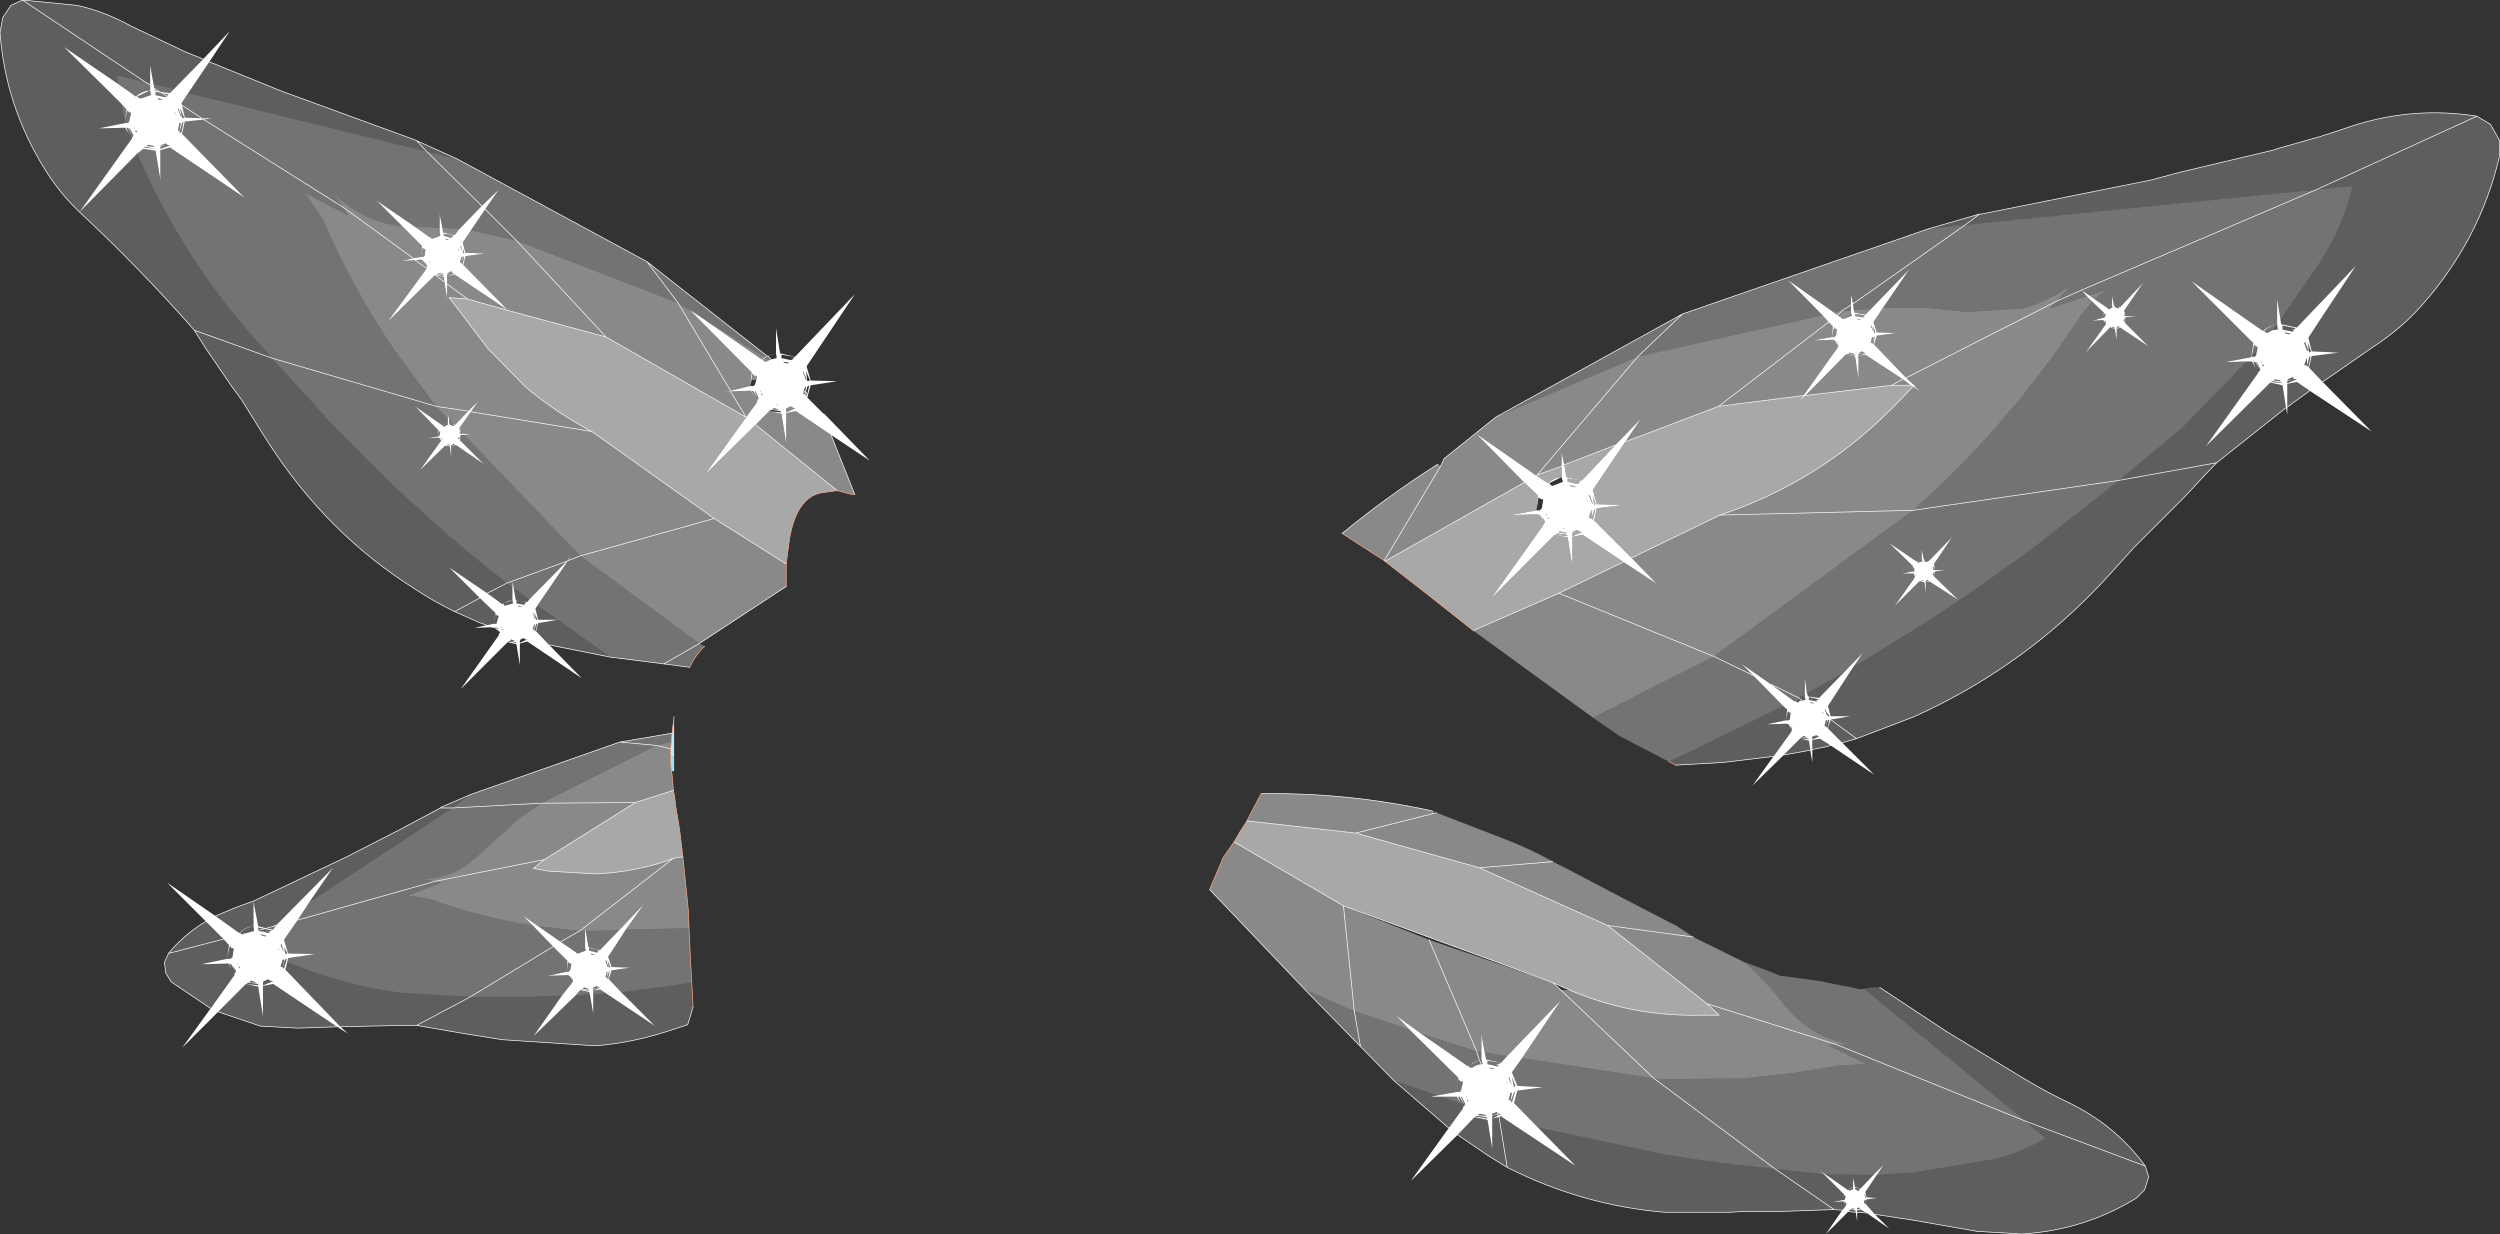 <?xml version="1.0" encoding="UTF-8" standalone="no"?>
<svg xmlns:xlink="http://www.w3.org/1999/xlink" height="90.8px" width="183.95px" xmlns="http://www.w3.org/2000/svg">
  <rect width="100%" height="100%" fill="#333333" stroke="none"/>
  <g transform="matrix(1.0, 0.0, 0.0, 1.0, 92.0, 45.4)">
    <path d="M-56.2 0.6 L-56.75 0.4 -58.55 -0.4 Q-60.1 -1.15 -61.45 -2.05 -67.9 -6.1 -72.2 -12.75 L-72.65 -13.45 -74.2 -15.95 -74.9 -16.9 -76.85 -19.75 -77.7 -21.1 Q-81.7 -25.65 -86.15 -29.8 L-86.25 -29.9 -86.3 -29.95 Q-87.65 -31.25 -88.7 -32.95 -91.6 -37.6 -92.0 -43.0 L-91.8 -44.1 -91.2 -45.0 -90.35 -45.4 -86.3 -45.0 Q-84.3 -44.55 -82.4 -43.5 L-78.4 -41.6 -77.05 -41.05 -79.2 -38.85 -80.7 -39.2 -80.95 -40.6 -80.95 -39.25 -81.3 -39.35 -83.4 -39.85 -83.35 -39.25 -87.3 -41.95 -83.1 -37.8 -82.8 -36.5 -82.8 -36.45 -82.75 -36.35 -82.8 -36.35 -84.75 -35.95 -82.8 -36.0 -82.5 -35.55 -82.7 -36.0 -82.65 -36.0 -82.3 -35.2 -86.15 -29.8 -81.9 -34.1 Q-78.45 -26.1 -72.6 -19.75 L-72.0 -19.05 -69.15 -15.95 -67.95 -14.6 -66.15 -12.75 Q-60.75 -7.2 -54.7 -2.5 L-54.3 -2.2 -54.3 -1.25 -54.25 -1.0 -54.8 -0.85 -54.9 -0.85 -54.95 -0.95 Q-54.7 -1.2 -54.3 -1.25 L-55.05 -0.95 -56.15 -1.75 -58.95 -3.65 -56.7 -1.4 -55.55 -0.3 -55.7 0.5 -56.2 0.6 M-76.6 -40.85 L-71.3 -38.7 -61.45 -35.1 -61.35 -35.05 -58.35 -33.7 -60.6 -34.25 -61.35 -35.05 -60.6 -34.25 -78.15 -38.55 -76.6 -40.85 M-47.1 2.95 L-51.6 2.05 -52.55 1.05 -52.4 0.45 -50.95 0.2 -52.4 0.2 -52.6 -0.6 -52.45 -0.85 -50.95 0.2 -47.1 2.95 M-55.45 0.9 L-55.55 0.8 -55.8 0.75 -55.6 0.75 -55.55 0.8 -55.55 0.75 -55.45 0.8 -55.45 0.9 M-58.55 -0.4 L-56.7 -1.4 -58.55 -0.4 M-90.35 -45.4 L-81.3 -39.35 -90.35 -45.4 M53.8 -29.65 L66.25 -32.15 68.5 -32.75 75.25 -34.35 75.7 -34.5 78.7 -35.35 80.4 -35.9 Q85.25 -37.65 90.25 -36.85 L91.25 -36.25 91.9 -35.1 91.9 -33.85 Q90.5 -27.85 86.3 -23.05 84.85 -21.4 83.1 -20.2 L82.8 -20.0 78.9 -17.3 77.9 -18.35 78.1 -19.2 80.1 -19.45 78.1 -19.55 77.85 -20.55 78.7 -21.85 81.35 -25.85 77.0 -21.3 75.85 -21.55 75.8 -21.85 75.8 -21.9 78.7 -26.1 78.85 -26.35 Q80.4 -28.8 81.1 -31.7 L78.45 -31.45 52.6 -28.85 53.65 -29.65 52.6 -28.85 49.85 -28.55 53.65 -29.65 53.8 -29.65 M77.95 -16.65 L76.3 -15.45 76.3 -17.15 77.0 -17.3 77.95 -16.65 M76.2 -15.4 L75.7 -15.0 71.1 -11.35 70.15 -10.35 68.75 -8.85 67.0 -7.1 65.05 -5.15 63.65 -3.6 Q61.3 -0.95 58.65 1.25 54.15 4.95 48.8 7.35 L44.6 8.95 43.55 9.25 42.5 8.2 42.7 7.55 44.15 7.3 42.7 7.3 42.5 6.55 44.35 3.7 48.8 0.95 Q53.4 -1.95 57.8 -5.25 L58.2 -5.55 58.25 -5.6 62.4 -8.85 63.9 -10.05 71.1 -11.35 63.9 -10.05 68.5 -13.85 73.3 -18.8 73.7 -18.8 73.95 -18.35 73.8 -18.8 73.95 -18.75 74.3 -18.15 74.0 -18.75 74.05 -18.75 74.3 -18.25 74.3 -18.15 74.15 -18.0 74.15 -17.95 70.3 -12.55 75.05 -17.25 75.95 -17.05 76.2 -15.4 M42.7 9.45 L42.35 9.55 41.35 9.75 41.35 9.05 41.9 8.95 42.7 9.45 M41.2 9.8 L39.25 10.15 40.45 8.95 40.55 8.85 41.05 8.95 41.1 9.0 40.45 8.95 41.1 9.1 41.2 9.8 M38.5 10.25 L34.8 10.7 31.3 10.9 30.8 10.65 39.2 6.55 39.5 6.8 39.4 7.6 39.55 6.95 39.6 6.95 39.6 7.0 39.75 7.05 39.7 7.55 39.6 7.6 39.4 7.6 38.0 7.9 39.5 7.85 39.6 7.9 39.85 8.3 39.7 7.9 39.85 8.2 39.85 8.3 39.8 8.4 39.8 8.45 38.5 10.25 M90.25 -36.85 L78.45 -31.45 90.25 -36.85 M73.55 -19.1 L73.65 -19.2 73.65 -19.15 73.7 -19.25 74.1 -19.75 74.0 -19.25 73.9 -19.15 73.65 -19.15 73.55 -19.1 M75.55 -21.55 L75.6 -21.15 75.2 -21.1 75.55 -21.55 M74.35 -18.8 L74.4 -18.8 74.4 -18.65 74.35 -18.8 M74.45 -18.6 L74.6 -18.5 74.5 -18.45 74.45 -18.6 M75.2 -17.35 L75.85 -17.25 75.95 -17.2 75.1 -17.3 75.2 -17.35 M75.35 -17.4 L75.35 -17.5 75.8 -17.4 75.8 -17.35 75.7 -17.35 75.35 -17.4 M75.6 -17.75 L75.7 -17.75 75.55 -17.75 75.6 -17.75 M75.95 -21.45 L76.9 -21.25 76.8 -21.15 76.65 -21.15 76.8 -21.05 76.65 -21.0 75.95 -21.15 75.95 -21.45 M76.45 -20.8 L76.2 -20.85 76.05 -20.95 76.55 -20.85 76.45 -20.8 M77.6 -20.25 L77.85 -19.6 77.75 -19.6 77.55 -20.15 77.6 -20.25 M77.45 -19.65 L77.35 -19.9 77.45 -19.65 M77.9 -19.45 L77.8 -20.2 78.05 -19.55 77.9 -19.45 M77.75 -19.1 L77.75 -18.5 77.55 -18.55 77.75 -19.1 M77.9 -19.1 L78.0 -19.2 78.0 -19.05 77.85 -18.4 77.75 -18.45 77.9 -19.05 77.9 -19.1 M77.0 -17.5 L76.3 -17.2 76.3 -17.35 76.8 -17.5 76.3 -17.4 76.35 -17.5 76.7 -17.65 76.8 -17.5 77.0 -17.5 M44.6 8.95 L42.7 7.55 44.6 8.95 M46.3 27.25 L51.15 30.45 56.9 33.95 Q58.55 34.95 60.35 35.8 63.7 37.45 65.85 40.4 L66.1 41.2 65.8 42.15 65.2 42.75 Q61.4 45.1 56.8 45.4 L53.45 45.2 48.9 44.4 45.95 43.95 45.25 43.15 45.2 43.15 45.15 43.1 45.2 42.9 45.25 42.9 45.3 42.85 45.25 43.15 45.35 42.85 46.1 42.75 45.35 42.7 45.25 42.3 46.1 41.05 48.9 40.85 54.65 39.9 Q56.65 39.45 58.5 38.35 L57.05 37.1 45.15 27.35 45.75 27.25 46.3 27.25 M45.35 43.85 L44.65 43.8 44.65 43.65 44.9 43.6 45.35 43.85 M44.55 43.8 L44.0 43.75 44.15 43.6 44.25 43.55 44.3 43.5 44.5 43.55 44.25 43.55 44.5 43.6 44.15 43.6 44.5 43.65 44.55 43.8 M43.55 43.65 L42.95 43.6 38.7 43.75 36.2 43.75 35.2 43.8 30.5 43.8 Q24.45 43.3 18.9 40.5 L17.45 39.6 15.25 38.1 16.5 36.8 17.45 37.0 17.8 39.15 17.8 36.9 18.3 36.8 18.4 36.75 18.6 36.85 23.95 40.4 21.15 37.55 30.5 39.55 33.45 40.0 36.2 40.35 38.6 40.6 42.95 43.6 38.6 40.6 42.2 41.0 43.7 42.5 43.6 42.9 43.7 42.55 43.8 42.6 43.75 42.85 43.7 42.9 43.6 42.9 42.85 43.05 43.65 43.0 43.75 43.15 43.7 43.0 43.7 43.05 43.85 43.25 43.75 43.05 43.8 43.05 43.85 43.2 43.85 43.25 43.8 43.3 43.8 43.35 43.55 43.65 M14.6 37.6 L10.55 34.1 13.75 35.2 13.25 35.3 14.1 35.3 15.75 35.9 15.8 35.9 15.65 36.05 15.65 36.15 14.6 37.6 M40.35 5.95 L40.8 5.7 40.8 5.85 40.85 6.1 40.6 6.15 Q40.4 6.15 40.3 6.3 L40.2 6.25 40.1 6.2 40.35 5.95 40.8 5.85 40.35 5.95 40.05 6.2 39.95 6.15 40.35 5.95 40.6 6.15 40.35 5.95 M40.95 5.6 Q42.35 4.85 43.7 4.05 L41.85 5.95 41.05 5.85 40.95 5.6 M39.95 7.85 L39.95 7.95 39.95 7.85 M40.0 8.0 L40.1 8.05 40.05 8.05 40.0 8.0 M42.3 6.8 L42.5 7.25 42.45 7.25 42.25 6.8 42.3 6.8 M41.75 6.1 L41.6 6.1 41.75 6.2 41.6 6.2 41.1 6.1 41.1 5.9 41.8 6.05 41.75 6.1 M41.5 6.35 L41.45 6.35 41.3 6.35 41.15 6.25 41.5 6.35 M42.45 7.6 L42.35 8.05 42.5 7.6 42.6 7.55 42.5 8.15 42.35 8.05 42.25 8.0 42.35 7.6 42.45 7.6 M42.25 7.15 L42.1 7.05 42.1 7.0 42.25 7.15 M41.85 8.8 L41.35 9.0 41.35 8.8 41.65 8.7 41.75 8.75 41.85 8.8 M40.7 8.75 L41.0 8.85 40.6 8.85 40.7 8.75 M41.0 8.6 L40.8 8.6 40.85 8.6 41.0 8.6 M17.45 36.9 L16.55 36.75 16.65 36.7 17.35 36.8 17.45 36.9 M17.35 36.7 L16.75 36.65 16.85 36.55 17.35 36.65 17.35 36.7 M18.2 36.7 L17.8 36.9 17.8 36.7 18.05 36.65 18.2 36.7 M17.95 36.65 L17.8 36.65 17.8 36.6 17.8 36.55 17.95 36.65 M18.9 40.5 L18.3 36.8 18.9 40.5 M45.85 41.05 L44.9 42.05 44.5 41.95 44.35 41.25 44.35 41.95 44.35 42.1 44.1 42.2 44.05 42.2 44.0 42.15 Q44.1 42.0 44.35 41.95 L43.95 42.15 42.3 41.0 45.85 41.05 M44.5 42.1 L44.5 42.0 44.85 42.05 44.85 42.1 44.75 42.1 44.85 42.15 44.75 42.2 44.5 42.1 M44.75 42.2 L44.7 42.25 44.6 42.2 44.55 42.2 44.75 42.2 M45.15 42.45 L45.25 42.7 45.2 42.4 45.3 42.7 45.25 42.75 45.25 42.7 45.15 42.5 45.15 42.45 M44.65 43.55 L44.65 43.5 44.75 43.45 44.85 43.5 44.9 43.5 44.65 43.6 44.65 43.55 M43.95 43.15 L43.95 43.1 44.0 43.15 43.95 43.15 M65.85 40.4 L57.05 37.1 65.85 40.4 M-53.05 -1.3 L-53.2 -1.1 -54.05 -1.25 -54.2 -2.15 -53.05 -1.3 M-54.0 -1.25 L-53.3 -1.1 -53.35 -1.0 -53.45 -1.0 -53.35 -0.95 -53.45 -0.9 -54.0 -1.0 -54.0 -1.25 M-53.8 -0.75 L-53.9 -0.85 -53.55 -0.75 -53.65 -0.75 -53.8 -0.75 M-55.7 0.5 L-55.55 -0.2 -55.45 -0.15 -55.45 -0.1 -55.3 -0.1 -55.45 0.45 -55.5 0.5 -55.7 0.5 M-55.1 0.75 L-55.1 0.8 -55.2 0.75 -55.1 0.75 M-54.95 0.9 L-55.05 0.95 -55.1 0.9 -54.95 0.9 M-55.3 0.9 L-55.45 0.8 -55.35 0.8 -55.3 0.9 M-52.8 -0.35 L-52.6 0.15 -52.65 0.15 -52.8 -0.3 -52.8 -0.35 M-52.55 0.2 L-52.7 -0.35 -52.45 0.2 -52.55 0.2 M-52.45 0.45 L-52.6 1.05 -52.7 0.95 -52.55 0.55 -52.45 0.45 M-52.65 0.55 L-52.7 0.9 -52.8 0.9 -52.7 0.55 -52.65 0.55 M-54.7 -2.5 L-56.15 -1.75 -54.7 -2.5 M-59.6 14.05 L-59.5 14.05 -59.55 14.0 -57.35 13.05 -58.7 14.05 -69.25 21.0 -67.5 18.45 -71.35 22.35 -72.05 22.8 -72.4 22.9 -72.05 22.8 -72.2 22.95 -72.4 22.9 -73.0 22.75 -73.35 20.9 -71.55 20.05 -66.5 17.65 -62.5 15.6 -59.6 14.05 M-59.5 14.05 L-58.7 14.05 -59.5 14.05 M-41.1 26.9 L-41.0 28.7 -41.4 30.0 -43.1 30.55 Q-45.65 31.35 -48.2 31.55 L-55.05 31.1 -57.85 30.65 -61.35 30.05 -62.5 30.05 -66.95 30.15 -71.0 25.95 -70.85 25.35 -70.45 25.55 Q-66.6 27.1 -62.5 27.65 L-57.4 27.95 -53.15 27.95 -50.65 27.85 -52.75 30.85 -49.65 27.85 -48.6 27.75 -48.35 29.2 -48.35 27.75 -48.2 27.75 -47.4 27.7 -43.8 30.1 -46.3 27.6 -43.1 27.2 -41.1 26.9 M-67.2 30.15 L-70.05 30.25 -72.85 30.1 -75.95 29.05 -73.9 27.0 -73.0 27.2 -72.65 29.4 -72.65 27.15 -71.9 27.0 -67.2 30.15 M-76.5 28.8 L-79.4 26.85 -79.8 26.2 -79.9 25.4 -79.6 24.75 Q-78.4 23.3 -76.85 22.4 L-75.55 23.7 -75.15 24.15 -75.3 25.15 -75.1 24.25 -75.0 24.25 -75.0 24.35 -74.8 24.4 -74.9 25.05 -75.05 25.15 -75.3 25.15 -77.2 25.55 -75.2 25.5 -74.95 25.95 -75.15 25.5 -75.0 25.55 -74.65 26.1 -74.9 25.55 -74.65 26.0 -74.65 26.1 -74.75 26.25 -74.75 26.35 -76.5 28.8 M-76.15 22.0 L-74.6 21.35 -73.35 20.9 -73.35 22.75 -73.3 23.1 -74.0 23.3 -74.1 23.35 -74.15 23.35 -74.2 23.35 -74.35 23.25 Q-73.95 22.85 -73.35 22.75 -73.95 22.8 -74.4 23.25 L-76.15 22.0 M-77.7 -21.1 L-72.0 -19.05 -77.7 -21.1 M-70.95 25.35 L-71.1 25.85 -71.2 25.85 -71.05 25.25 -70.95 25.35 M-72.55 22.95 L-72.3 23.0 -72.6 23.15 -73.0 23.1 -73.0 23.05 -73.0 22.85 -72.55 22.95 -73.0 23.05 -72.55 22.95 M-74.15 23.35 L-74.0 23.3 -74.15 23.35 M-74.45 25.7 L-74.35 25.75 -74.4 25.85 -74.45 25.7 M-74.55 25.5 L-74.5 25.5 -74.5 25.6 -74.55 25.5 M-73.75 26.9 L-73.0 27.0 -73.0 27.1 -73.85 27.0 -73.75 26.9 M-71.1 25.25 L-71.2 25.75 -71.35 25.75 -71.2 25.2 -71.1 25.25 M-73.1 26.9 L-73.6 26.9 -73.55 26.75 -73.1 26.9 M-73.1 26.55 L-73.35 26.5 -73.3 26.5 -73.1 26.55 M-72.6 26.8 L-72.25 26.65 -72.15 26.75 -71.9 26.8 -72.65 27.1 -72.65 26.9 -72.6 26.8 M-75.55 23.7 L-79.6 24.75 -75.55 23.7 M-61.35 30.05 L-57.4 27.95 -61.35 30.05" fill="#ffffff" fill-opacity="0.212" fill-rule="evenodd" stroke="none"/>
    <path d="M-58.35 -33.7 L-44.4 -26.15 -35.55 -19.2 -35.75 -19.1 -40.55 -22.15 -41.25 -22.6 -41.15 -22.5 -42.1 -23.1 -54.0 -27.7 -56.3 -30.0 -54.0 -27.7 -56.45 -28.25 -57.35 -28.45 -56.3 -30.0 -55.3 -31.45 -56.55 -30.25 -58.2 -28.55 -59.45 -28.65 -59.65 -29.65 -59.65 -28.65 -61.45 -28.7 -64.3 -30.65 -62.4 -28.75 Q-65.35 -29.05 -67.45 -31.2 L-66.75 -30.15 -66.4 -29.55 -69.55 -31.2 -68.25 -29.25 Q-66.05 -24.2 -63.05 -19.75 L-60.25 -15.95 -59.9 -15.5 -59.05 -14.6 -59.05 -14.25 -59.05 -14.15 -59.35 -14.0 -59.4 -14.0 -59.4 -14.1 -59.05 -14.25 -59.45 -14.1 -61.45 -15.5 -59.75 -13.75 -59.75 -13.3 -59.7 -13.65 -59.65 -13.65 -59.6 -13.65 -59.65 -13.4 -59.7 -13.3 -59.75 -13.3 -60.5 -13.15 -59.75 -13.2 -59.65 -13.0 -59.75 -13.2 -59.65 -13.15 -59.55 -12.95 -59.65 -13.15 -59.55 -13.0 -59.55 -12.95 -59.6 -12.9 -61.1 -10.8 -59.25 -12.6 -58.9 -12.55 -58.8 -11.7 -58.8 -12.55 -58.8 -12.65 -58.55 -12.7 -58.8 -12.7 -58.75 -12.7 -58.6 -12.75 -58.55 -12.7 -58.5 -12.7 -58.8 -12.55 -58.45 -12.65 -56.4 -11.25 -58.15 -13.0 -58.1 -13.4 -57.85 -13.4 -49.3 -4.5 -50.2 -4.15 -49.3 -4.5 -40.55 1.95 -40.15 2.15 Q-40.8 2.75 -41.25 3.7 L-43.15 3.45 -47.1 2.95 -50.95 0.2 -52.45 -0.85 -50.2 -4.15 -50.0 -4.5 -50.3 -4.1 -54.7 -2.5 -50.3 -4.1 -53.05 -1.3 -54.2 -2.15 -54.3 -2.65 -54.3 -2.2 -54.7 -2.5 Q-60.75 -7.2 -66.15 -12.75 L-67.95 -14.6 -69.15 -15.95 -72.0 -19.05 -59.9 -15.5 -72.0 -19.05 -72.6 -19.75 Q-78.45 -26.1 -81.9 -34.1 L-81.45 -34.45 -80.55 -34.3 -80.2 -32.15 -80.2 -34.35 -79.5 -34.55 -74.0 -30.85 -78.6 -35.55 -78.4 -36.45 -77.0 -36.6 -76.4 -36.7 -77.15 -36.7 -78.4 -36.75 -78.6 -37.65 -78.65 -37.8 -78.15 -38.55 -60.6 -34.25 -58.35 -33.7 M-80.95 -39.25 L-80.95 -39.15 -80.95 -38.75 -80.9 -38.4 -81.65 -38.15 -81.8 -38.2 -81.9 -38.3 -80.95 -38.75 Q-81.55 -38.7 -82.0 -38.3 L-83.35 -39.25 -83.4 -39.85 -81.3 -39.35 -80.95 -39.25 M-83.1 -37.8 L-82.7 -37.35 -82.8 -36.5 -82.65 -37.25 -82.55 -37.2 -82.55 -37.15 -82.35 -37.1 -82.5 -36.45 -82.6 -36.35 -82.75 -36.35 -82.8 -36.45 -82.8 -36.5 -83.1 -37.8 M-82.65 -36.0 L-82.55 -35.95 -82.2 -35.4 -82.5 -35.95 -82.45 -35.95 -82.2 -35.5 -82.2 -35.4 -82.3 -35.25 -82.3 -35.2 -82.65 -36.0 M-82.15 -36.0 L-82.1 -36.0 -82.1 -35.9 -82.15 -36.0 M-82.05 -35.8 L-81.9 -35.75 -82.0 -35.65 -82.05 -35.8 M-81.3 -34.6 L-80.6 -34.45 -80.55 -34.45 -81.45 -34.55 -81.3 -34.6 M-79.2 -38.85 L-79.5 -38.55 -80.25 -38.65 -80.6 -38.75 -80.65 -38.9 -80.7 -39.2 -79.2 -38.85 M-80.95 -39.15 L-81.3 -39.35 -80.95 -39.15 M-80.55 -38.65 L-80.1 -38.55 -79.6 -38.45 -79.7 -38.35 -79.75 -38.35 -79.85 -38.35 -79.7 -38.3 -79.85 -38.25 -80.55 -38.4 -80.55 -38.65 M-80.4 -38.2 L-80.0 -38.05 -80.05 -38.05 -80.3 -38.05 -80.4 -38.2 M-79.75 -38.35 L-80.1 -38.55 -79.75 -38.35 M-80.25 -38.65 L-80.65 -38.9 -80.25 -38.65 M-78.9 -37.45 L-78.65 -36.85 -78.7 -36.85 -78.9 -37.35 -78.9 -37.45 M-79.0 -36.9 L-79.15 -37.1 -79.15 -37.15 -79.0 -36.9 M-78.75 -37.45 L-78.45 -36.75 -78.6 -36.7 -78.75 -37.45 M-78.8 -35.65 L-78.6 -36.35 -78.5 -36.45 -78.65 -35.65 -78.8 -35.65 M-78.9 -35.8 L-78.8 -36.35 -78.7 -36.35 -78.8 -35.75 -78.9 -35.8 M-77.15 -36.7 L-78.6 -37.65 -77.15 -36.7 M-79.5 -34.7 L-80.2 -34.45 -80.2 -34.6 -79.7 -34.75 -80.2 -34.65 -80.15 -34.7 -79.8 -34.85 -79.7 -34.75 -79.5 -34.7 M-80.65 -34.65 L-80.65 -34.6 -81.2 -34.65 -81.1 -34.75 -80.65 -34.65 M-77.0 -36.6 L-66.75 -30.15 -77.0 -36.6 M-60.6 -34.25 L-56.55 -30.25 -60.6 -34.25 M-44.4 -26.15 L-42.1 -23.1 -44.4 -26.15 M30.8 10.65 L27.15 8.75 25.2 7.4 34.1 2.9 48.75 -7.85 Q52.65 -11.3 55.95 -15.25 L56.8 -16.25 57.8 -17.55 58.95 -19.05 60.9 -21.85 61.0 -22.05 61.95 -23.2 62.8 -22.4 62.7 -22.0 61.95 -21.8 62.75 -21.85 62.85 -21.65 62.8 -21.85 62.8 -21.8 62.95 -21.6 62.95 -21.55 61.45 -19.45 63.25 -21.3 63.3 -21.3 63.6 -21.2 63.75 -20.4 63.75 -21.2 64.0 -21.3 66.1 -19.9 64.35 -21.65 64.4 -22.05 65.2 -22.1 64.4 -22.15 64.3 -22.55 65.7 -24.6 64.0 -22.8 63.55 -22.9 63.4 -23.65 63.4 -22.9 63.05 -22.75 62.1 -23.4 62.95 -24.05 61.75 -23.65 61.15 -24.05 78.45 -31.45 61.15 -24.05 61.0 -24.15 61.15 -24.05 61.55 -23.6 58.85 -22.7 59.35 -23.25 60.35 -24.4 Q58.7 -23.2 56.8 -22.7 L52.75 -22.45 49.7 -22.75 46.65 -22.75 46.55 -22.75 48.5 -25.6 45.65 -22.65 44.4 -22.6 44.35 -23.05 44.2 -23.75 44.2 -22.95 44.2 -22.55 43.55 -22.55 44.2 -22.95 43.55 -22.55 42.95 -22.4 39.55 -24.8 42.1 -22.2 28.5 -19.15 18.05 -14.7 31.8 -22.3 49.85 -28.55 52.6 -28.85 78.45 -31.45 81.1 -31.7 Q80.4 -28.8 78.85 -26.35 L78.7 -26.1 75.8 -21.9 75.55 -23.4 75.55 -21.55 Q74.95 -21.45 74.5 -21.05 L69.2 -24.75 73.8 -20.15 73.65 -19.2 73.55 -19.1 71.7 -18.75 73.3 -18.8 68.5 -13.85 63.9 -10.05 48.75 -7.85 63.9 -10.05 62.4 -8.85 58.25 -5.6 58.2 -5.55 57.8 -5.25 Q53.4 -1.95 48.8 0.95 L44.35 3.7 45.1 2.6 43.7 4.05 Q42.35 4.85 40.95 5.6 L40.8 4.45 40.8 5.7 40.35 5.95 38.3 4.95 40.35 5.95 39.95 6.15 38.3 4.95 36.15 3.45 37.0 4.3 34.1 2.9 37.0 4.3 39.2 6.55 30.8 10.65 M75.2 -21.1 L74.85 -20.9 74.7 -20.95 74.6 -21.05 Q74.95 -21.4 75.55 -21.55 L75.2 -21.1 M73.7 -19.25 L73.85 -20.0 73.95 -20.0 73.95 -19.9 74.1 -19.9 74.1 -19.75 73.7 -19.25 M63.15 -22.65 L63.05 -22.75 63.4 -22.9 63.45 -22.8 63.2 -22.65 63.15 -22.65 M63.6 -22.9 L63.95 -22.8 63.9 -22.8 63.9 -22.75 63.9 -22.7 63.6 -22.8 63.6 -22.9 M63.65 -22.65 L63.8 -22.65 63.7 -22.65 63.65 -22.65 M64.3 -21.85 L64.35 -21.95 64.4 -22.05 64.35 -21.85 64.3 -21.7 64.3 -21.75 64.25 -21.8 64.3 -21.95 64.3 -21.85 M64.35 -22.1 L64.3 -22.35 64.4 -22.15 64.35 -22.1 M63.4 -21.35 L63.55 -21.35 63.55 -21.3 63.6 -21.25 63.3 -21.3 63.55 -21.3 63.35 -21.35 63.4 -21.35 M63.75 -21.3 L63.9 -21.35 63.75 -21.35 63.9 -21.4 63.9 -21.35 64.0 -21.35 63.75 -21.25 63.75 -21.3 M62.85 -21.8 L62.9 -21.8 62.95 -21.65 62.95 -21.6 62.85 -21.8 M62.8 -22.3 L62.95 -22.3 62.85 -22.05 62.8 -22.0 62.7 -22.0 62.8 -22.3 M63.05 -21.75 L63.05 -21.7 63.05 -21.8 63.05 -21.75 M10.55 34.1 L8.1 31.6 4.0 27.4 7.65 29.0 11.7 30.35 15.3 33.9 15.15 34.95 15.3 34.0 15.4 34.1 15.4 34.15 15.65 34.2 15.5 34.85 15.4 34.95 15.15 34.95 13.75 35.2 10.55 34.1 M36.35 25.4 L38.15 26.05 39.0 26.4 39.45 26.45 42.0 26.8 42.9 27.0 44.0 27.2 44.9 27.4 45.15 27.35 57.05 37.1 43.1 31.45 57.05 37.1 58.5 38.35 Q56.65 39.45 54.65 39.9 L48.9 40.85 46.1 41.05 46.6 40.3 45.85 41.05 42.3 41.0 41.9 40.75 42.2 41.0 38.6 40.6 36.2 40.35 33.45 40.0 30.5 39.55 21.15 37.55 19.4 35.75 19.65 34.85 21.55 34.6 19.65 34.5 19.25 33.5 20.0 32.45 29.7 33.95 38.6 40.6 29.7 33.95 30.5 34.0 36.2 33.95 39.95 33.55 43.25 33.0 45.3 32.9 42.5 31.5 43.1 31.45 44.15 31.45 Q41.2 30.95 39.25 28.5 37.95 26.8 36.35 25.4 M49.05 -4.1 L49.4 -4.25 49.0 -4.1 47.0 -5.45 48.75 -3.75 48.7 -3.35 48.75 -3.65 48.8 -3.65 48.85 -3.6 48.85 -3.35 48.7 -3.35 47.95 -3.2 48.75 -3.2 48.8 -3.0 48.75 -3.2 48.8 -3.2 48.9 -2.95 48.85 -3.2 48.9 -3.0 48.9 -2.95 48.85 -2.9 48.85 -2.85 47.4 -0.8 49.2 -2.6 49.25 -2.6 49.25 -2.65 49.55 -2.6 49.6 -2.6 49.25 -2.6 49.6 -2.55 49.7 -1.75 49.7 -2.6 49.7 -2.65 49.85 -2.7 49.7 -2.7 49.85 -2.75 49.85 -2.7 49.95 -2.7 49.7 -2.6 50.0 -2.6 52.1 -1.25 50.3 -3.0 50.4 -3.35 51.15 -3.45 50.4 -3.45 50.3 -3.45 50.25 -3.75 50.4 -3.45 50.3 -3.9 51.65 -5.9 49.95 -4.15 49.6 -4.25 49.95 -4.15 49.85 -4.1 49.8 -4.05 49.6 -4.1 49.6 -4.25 49.55 -4.25 49.4 -5.0 49.4 -4.25 49.45 -4.1 49.1 -4.0 49.05 -4.1 M49.7 -4.0 L49.6 -4.0 49.8 -4.0 49.7 -4.0 M31.8 -22.3 L28.5 -19.15 31.8 -22.3 M50.2 -3.75 L50.3 -3.5 50.25 -3.5 50.2 -3.75 M50.1 -3.65 L50.15 -3.55 50.1 -3.6 50.1 -3.65 M50.35 -3.35 L50.3 -3.05 50.25 -3.05 50.3 -3.3 50.35 -3.35 M49.35 -2.7 L49.5 -2.7 49.5 -2.65 49.35 -2.7 M50.2 -3.1 L50.25 -3.3 50.25 -3.1 50.2 -3.1 M49.0 -3.1 L49.05 -3.1 49.0 -3.05 49.0 -3.1 M14.1 35.3 L15.2 35.3 15.45 35.75 15.3 35.3 15.4 35.3 15.75 35.9 15.5 35.3 15.55 35.3 15.8 35.8 15.8 35.9 15.75 35.9 14.1 35.3 M17.0 32.0 L17.0 32.55 17.1 32.9 17.0 32.9 Q16.6 32.95 16.35 33.15 L16.15 33.15 16.05 33.05 Q16.4 32.75 16.85 32.6 L16.0 33.05 12.55 30.65 16.65 31.95 16.85 32.6 17.0 32.9 16.85 32.6 16.65 31.95 17.0 32.0 M17.45 32.65 L18.4 32.8 18.3 32.9 18.1 32.9 18.3 33.05 18.1 33.05 17.45 32.9 17.45 32.65 M18.9 32.3 L18.45 32.8 17.35 32.55 17.25 32.05 18.9 32.3 M8.1 31.6 L7.65 29.0 8.1 31.6 M19.5 34.5 L19.4 34.6 19.25 33.85 19.5 34.5 M19.25 34.5 L19.0 33.9 19.05 33.85 19.25 34.5 M17.7 33.25 L17.55 33.15 18.0 33.25 17.7 33.25 M18.85 34.2 L18.85 34.15 18.95 34.4 18.85 34.2 M19.15 35.55 L19.0 35.55 19.15 35.0 19.25 35.0 19.15 35.55 M19.15 35.65 L19.4 35.0 19.5 34.85 19.25 35.7 19.15 35.65 M15.9 35.3 L15.9 35.4 15.85 35.3 15.9 35.3 M16.05 35.55 L16.0 35.65 15.95 35.5 16.05 35.55 M17.8 36.55 Q17.95 36.5 18.15 36.4 L18.3 36.55 18.45 36.6 18.25 36.65 18.2 36.7 18.05 36.65 18.2 36.6 18.3 36.55 18.2 36.55 17.95 36.65 17.8 36.55 M18.4 36.75 L18.5 36.75 18.6 36.85 18.4 36.75 M18.2 36.6 L18.25 36.65 18.2 36.6 M18.15 36.4 L18.2 36.55 18.15 36.4 M59.35 -23.25 L61.15 -24.05 59.35 -23.25 M-35.7 -19.05 L-35.5 -19.2 -35.25 -18.95 -35.4 -18.9 -35.7 -19.05 M-58.2 -13.75 L-58.2 -13.7 -58.1 -13.5 -58.15 -13.45 -58.2 -13.75 M-58.3 -13.75 L-58.2 -13.5 -58.3 -13.75 M-57.95 -13.5 L-58.1 -13.5 -58.1 -13.65 -57.95 -13.5 M-58.85 -14.0 L-58.7 -14.0 -58.8 -14.0 -58.85 -14.0 M-58.55 -14.15 L-58.65 -14.15 -58.55 -14.1 -58.65 -14.05 -58.9 -14.15 -58.9 -14.25 -58.6 -14.15 -58.55 -14.15 M-58.65 -14.2 L-58.95 -14.25 -58.95 -14.55 -58.65 -14.2 M-43.15 3.45 L-40.55 1.95 -43.15 3.45 M-59.5 -13.2 L-59.5 -13.15 -59.55 -13.2 -59.5 -13.2 M-58.95 -12.65 L-59.15 -12.7 -59.1 -12.7 -58.95 -12.7 -58.95 -12.65 M-58.9 -12.55 L-59.2 -12.65 -58.95 -12.6 -58.9 -12.55 M-59.45 -13.15 L-59.4 -13.1 -59.45 -13.05 -59.45 -13.15 M-58.2 -13.05 L-58.1 -13.4 -58.2 -13.05 M-58.3 -13.1 L-58.2 -13.3 -58.2 -13.1 -58.3 -13.1 M-72.05 22.8 L-71.35 22.35 -71.7 22.7 -71.9 23.0 -72.2 22.95 -72.05 22.8 -71.7 22.7 -72.05 22.8 M-69.25 21.0 L-58.7 14.05 -57.35 13.05 -46.4 9.2 -42.55 8.55 -42.6 9.05 -42.6 9.15 -43.7 9.45 -52.15 13.7 -58.7 14.05 -52.15 13.7 -53.7 14.75 -56.55 17.3 Q-58.4 19.2 -60.85 19.3 L-60.0 19.45 -59.55 19.55 -61.95 20.5 -60.35 20.75 Q-56.65 22.1 -52.8 22.7 L-51.3 24.25 -57.4 27.95 -51.3 24.25 -50.25 25.3 -50.3 26.1 -50.2 25.4 -50.1 25.45 -50.1 25.5 -49.95 25.5 -50.05 26.0 -50.15 26.1 -50.3 26.1 -51.7 26.4 -50.25 26.35 -50.05 26.65 -50.25 26.35 -50.1 26.4 -49.85 26.8 -50.05 26.4 -49.85 26.7 -49.85 26.8 -49.9 26.9 -50.65 27.85 -53.15 27.95 -57.4 27.95 -62.5 27.65 Q-66.6 27.1 -70.45 25.55 L-70.85 25.35 -70.8 25.1 -68.8 24.8 -70.8 24.75 -71.1 23.75 -70.1 22.3 -60.0 19.45 -70.1 22.3 -69.25 21.0 M-41.3 22.9 L-41.25 23.95 -41.2 25.1 -41.1 26.9 -43.1 27.2 -46.3 27.6 -47.2 26.65 -47.0 26.0 -45.6 25.8 -47.0 25.75 -47.25 25.0 -45.95 23.0 -41.3 22.9 M-46.4 9.2 L-43.7 9.45 -46.4 9.2 M-52.4 22.75 L-49.35 23.1 -48.95 23.1 -48.95 24.3 -48.9 24.55 -49.45 24.75 -49.55 24.75 -49.65 24.65 -48.95 24.3 -49.65 24.65 -50.75 23.9 -52.4 22.75 M-71.0 24.8 L-71.1 24.3 -70.85 24.75 -71.0 24.8 M-71.05 25.25 L-71.0 25.2 -70.9 25.1 -70.95 25.35 -71.05 25.25 M-72.6 23.15 L-72.3 23.0 -72.0 23.05 -72.15 23.15 -72.3 23.15 Q-72.25 23.15 -72.15 23.25 L-72.3 23.25 -72.6 23.15 M-72.85 23.35 L-72.8 23.35 -72.4 23.45 -72.5 23.5 -72.7 23.45 -72.85 23.35 M-71.55 24.35 L-71.45 24.6 -71.55 24.4 -71.55 24.35 M-71.1 24.7 L-71.35 24.15 -71.3 24.05 -71.1 24.7 M-71.2 25.2 L-71.1 25.2 -71.1 25.25 -71.2 25.2 M-49.35 23.1 L-50.75 23.9 -49.35 23.1 M-48.65 24.35 L-47.95 24.5 -48.0 24.6 -48.1 24.6 -48.0 24.65 -48.1 24.7 -48.2 24.65 -48.65 24.55 -48.65 24.35 M-48.55 24.75 L-48.2 24.85 -48.45 24.85 -48.55 24.75 M-49.65 27.85 L-49.3 27.45 -48.65 27.6 -48.6 27.75 -49.65 27.85 M-48.35 27.75 L-48.35 27.5 -47.85 27.4 -47.4 27.7 -48.2 27.75 -48.35 27.75 M-46.45 23.05 L-47.85 24.5 -48.7 24.3 -48.9 23.1 -46.45 23.05 M-49.65 26.55 L-49.7 26.45 -49.65 26.5 -49.65 26.55 M-49.8 26.35 L-49.8 26.4 -49.8 26.35 M-47.4 25.25 L-47.25 25.75 -47.3 25.75 -47.45 25.3 -47.4 25.25 M-47.15 26.0 L-47.25 26.65 -47.35 26.55 -47.2 26.1 -47.15 26.0 M-47.3 26.1 L-47.35 26.5 -47.45 26.5 -47.35 26.1 -47.3 26.1 M-47.2 25.8 L-47.3 25.25 -47.1 25.75 -47.2 25.8 M-48.2 27.2 L-48.1 27.15 -48.0 27.25 -48.35 27.35 -48.35 27.25 -48.2 27.2 M-48.0 27.25 L-47.85 27.25 -48.35 27.5 -48.35 27.4 -48.0 27.25 M-48.65 27.5 L-49.3 27.4 -49.2 27.4 -48.7 27.45 -48.65 27.5 M-48.7 27.4 L-49.1 27.35 -49.05 27.25 -48.7 27.35 -48.7 27.4 M44.35 -23.05 L52.6 -28.85 44.35 -23.05" fill="#ffffff" fill-opacity="0.314" fill-rule="evenodd" stroke="none"/>
    <path d="M-77.05 -41.05 L-75.1 -43.1 -76.6 -40.85 -78.15 -38.55 -78.65 -37.8 -78.6 -37.65 -78.4 -36.75 -77.15 -36.7 -76.4 -36.7 -77.0 -36.6 -78.4 -36.45 -78.6 -35.55 -74.0 -30.85 -79.5 -34.55 -80.2 -34.35 -80.2 -32.15 -80.55 -34.3 -81.45 -34.45 -81.9 -34.1 -86.15 -29.8 -82.3 -35.2 -82.3 -35.25 -82.2 -35.4 -82.2 -35.5 -82.45 -35.95 -82.5 -35.95 -82.2 -35.4 -82.55 -35.95 -82.65 -36.0 -82.7 -36.0 -82.5 -35.55 -82.8 -36.0 -84.75 -35.95 -82.8 -36.35 -82.75 -36.35 -82.6 -36.35 -82.5 -36.45 -82.35 -37.1 -82.55 -37.15 -82.55 -37.2 -82.65 -37.25 -82.8 -36.5 -82.7 -37.35 -83.1 -37.8 -87.3 -41.95 -83.35 -39.25 -82.0 -38.3 Q-81.55 -38.7 -80.95 -38.75 L-81.9 -38.3 -81.8 -38.2 -81.65 -38.15 -80.9 -38.4 -80.95 -38.75 -80.95 -39.15 -80.95 -39.25 -80.95 -40.6 -80.7 -39.2 -80.65 -38.9 -80.6 -38.75 -80.25 -38.65 -79.5 -38.55 -79.2 -38.85 -77.05 -41.05 M-35.55 -19.2 L-34.9 -19.4 -34.9 -21.25 -34.6 -19.4 -33.5 -19.15 -29.1 -23.75 -32.65 -18.45 -32.35 -17.4 -30.4 -17.35 -32.35 -17.05 -32.6 -16.15 -31.4 -14.95 -31.4 -15.0 -28.0 -11.5 -30.85 -13.4 -33.45 -15.15 -34.15 -15.0 -34.15 -12.75 -34.5 -14.95 -35.4 -15.15 -36.4 -14.15 -40.15 -10.45 -37.1 -14.7 -36.3 -15.8 -36.3 -15.9 -36.2 -16.05 -36.55 -16.6 -36.7 -16.65 -36.5 -16.15 -36.75 -16.65 -38.25 -16.6 -38.7 -16.6 -38.25 -16.65 -36.8 -17.0 -36.7 -18.0 -41.15 -22.5 -41.25 -22.6 -40.55 -22.15 -35.95 -18.95 -35.75 -19.1 -35.55 -19.2 M-51.6 2.05 L-49.2 4.5 -53.2 1.8 -53.75 1.95 -53.75 3.55 -54.0 2.0 -54.65 1.85 -58.1 5.3 -55.3 1.35 -55.3 1.25 -55.2 1.15 -55.45 0.9 -55.45 0.8 -55.55 0.75 -55.55 0.8 -55.6 0.75 -55.8 0.75 -57.1 0.8 -56.2 0.6 -55.7 0.5 -55.55 -0.3 -56.7 -1.4 -58.95 -3.65 -56.15 -1.75 -55.05 -0.95 -54.3 -1.25 Q-54.7 -1.2 -54.95 -0.95 L-54.9 -0.85 -54.8 -0.85 -54.25 -1.0 -54.3 -1.25 -54.3 -2.2 -54.3 -2.65 -54.2 -2.15 -54.05 -1.25 -53.2 -1.1 -53.05 -1.3 -50.3 -4.1 -50.0 -4.5 -50.2 -4.15 -52.45 -0.85 -52.6 -0.6 -52.4 0.2 -50.95 0.2 -52.4 0.45 -52.55 1.05 -51.6 2.05 M-82.05 -35.8 L-82.0 -35.65 -81.9 -35.75 -82.05 -35.8 M-82.15 -36.0 L-82.1 -35.9 -82.1 -36.0 -82.15 -36.0 M-81.3 -34.6 L-81.45 -34.55 -80.55 -34.45 -80.6 -34.45 -81.3 -34.6 M-80.4 -38.2 L-80.3 -38.05 -80.05 -38.05 -80.0 -38.05 -80.4 -38.2 M-80.55 -38.65 L-80.55 -38.4 -79.85 -38.25 -79.7 -38.3 -79.85 -38.35 -79.75 -38.35 -79.7 -38.35 -79.6 -38.45 -80.1 -38.55 -80.55 -38.65 M-78.9 -37.45 L-78.9 -37.35 -78.7 -36.85 -78.65 -36.85 -78.9 -37.45 M-79.0 -36.9 L-79.15 -37.15 -79.15 -37.1 -79.0 -36.9 M-78.9 -35.8 L-78.8 -35.75 -78.7 -36.35 -78.8 -36.35 -78.9 -35.8 M-78.8 -35.65 L-78.65 -35.65 -78.5 -36.45 -78.6 -36.35 -78.8 -35.65 M-78.75 -37.45 L-78.6 -36.7 -78.45 -36.75 -78.75 -37.45 M-80.65 -34.65 L-81.1 -34.75 -81.2 -34.65 -80.65 -34.6 -80.65 -34.65 M-79.5 -34.7 L-79.7 -34.75 -79.8 -34.85 -80.15 -34.7 -80.2 -34.65 -79.7 -34.75 -80.2 -34.6 -80.2 -34.45 -79.5 -34.7 M-57.55 -15.15 L-56.8 -15.9 -57.35 -15.1 -58.2 -13.9 -58.1 -13.65 -58.1 -13.5 -57.95 -13.5 -57.35 -13.45 -57.85 -13.4 -58.1 -13.4 -58.15 -13.0 -56.4 -11.25 -58.45 -12.65 -58.8 -12.55 -58.5 -12.7 -58.55 -12.7 -58.6 -12.75 -58.75 -12.7 -58.8 -12.7 -58.55 -12.7 -58.8 -12.65 -58.8 -12.55 -58.8 -11.7 -58.9 -12.55 -59.25 -12.6 -61.1 -10.8 -59.6 -12.9 -59.55 -12.95 -59.55 -13.0 -59.65 -13.15 -59.55 -12.95 -59.65 -13.15 -59.75 -13.2 -59.65 -13.0 -59.75 -13.2 -60.5 -13.15 -59.75 -13.3 -59.7 -13.3 -59.65 -13.4 -59.6 -13.65 -59.65 -13.65 -59.7 -13.65 -59.75 -13.3 -59.75 -13.75 -61.45 -15.5 -59.45 -14.1 -59.05 -14.25 -59.4 -14.1 -59.4 -14.0 -59.35 -14.0 -59.05 -14.15 -59.05 -14.25 -59.05 -14.6 -59.05 -14.95 -58.95 -14.55 -58.95 -14.25 -58.65 -14.2 -58.5 -14.15 -57.55 -15.15 M-59.1 -24.5 L-59.1 -23.4 -59.3 -24.65 -59.35 -25.0 -59.95 -25.15 -60.0 -25.15 -63.5 -21.7 -60.6 -25.65 -60.6 -25.8 -60.85 -26.2 -60.95 -26.3 -60.8 -25.9 -61.0 -26.3 -61.45 -26.25 -62.45 -26.2 -61.6 -26.4 -61.0 -26.5 -60.85 -26.5 -60.75 -26.6 -60.7 -27.05 -60.85 -27.1 -60.85 -27.15 -60.9 -27.15 -61.0 -26.5 -60.95 -27.3 -62.4 -28.75 -64.3 -30.65 -61.45 -28.7 -60.4 -27.95 -59.65 -28.3 -59.65 -28.65 -59.65 -29.65 -59.45 -28.65 -59.4 -28.3 -58.55 -28.1 -58.2 -28.55 -56.55 -30.25 -55.3 -31.45 -56.3 -30.0 -57.35 -28.45 -57.95 -27.55 -57.75 -26.8 -56.3 -26.75 -57.75 -26.55 -57.9 -25.9 -54.6 -22.55 -54.5 -22.5 -54.6 -22.55 -58.55 -25.2 -59.1 -25.05 -59.1 -24.5 M78.9 -17.3 L82.5 -13.65 77.95 -16.65 77.0 -17.3 76.3 -17.15 76.3 -15.45 76.3 -14.9 76.2 -15.4 75.95 -17.05 75.05 -17.25 70.3 -12.55 74.15 -17.95 74.15 -18.0 74.3 -18.15 74.3 -18.25 74.05 -18.75 74.0 -18.75 74.3 -18.15 73.95 -18.75 73.8 -18.8 73.95 -18.35 73.7 -18.8 73.3 -18.8 71.7 -18.75 73.55 -19.1 73.65 -19.15 73.9 -19.15 74.0 -19.25 74.1 -19.75 74.1 -19.9 73.95 -19.9 73.95 -20.0 73.85 -20.0 73.7 -19.25 73.65 -19.15 73.65 -19.2 73.8 -20.15 69.2 -24.75 74.5 -21.05 Q74.95 -21.45 75.55 -21.55 L75.55 -23.4 75.8 -21.9 75.8 -21.85 75.85 -21.55 77.0 -21.3 81.35 -25.85 78.7 -21.85 77.85 -20.55 78.1 -19.55 80.1 -19.45 78.1 -19.2 77.9 -18.35 78.9 -17.3 M43.55 9.25 L45.9 11.6 42.7 9.45 41.9 8.95 41.35 9.05 41.35 9.75 41.35 10.7 41.2 9.8 41.1 9.1 40.45 8.95 41.1 9.0 41.05 8.95 40.55 8.85 40.45 8.95 39.25 10.15 36.95 12.4 38.5 10.25 39.8 8.45 39.8 8.4 39.85 8.3 39.85 8.2 39.7 7.9 39.85 8.3 39.6 7.9 39.5 7.85 38.0 7.9 39.4 7.6 39.6 7.6 39.7 7.55 39.75 7.05 39.6 7.0 39.6 6.95 39.55 6.95 39.4 7.6 39.5 6.8 39.2 6.55 37.0 4.3 36.15 3.45 38.3 4.95 39.95 6.15 40.05 6.2 40.35 5.95 40.8 5.85 40.35 5.95 40.1 6.2 40.2 6.25 40.3 6.3 Q40.4 6.15 40.6 6.15 L40.85 6.1 40.8 5.85 40.8 5.7 40.8 4.45 40.95 5.6 41.05 5.85 41.85 5.95 43.7 4.05 45.1 2.6 44.35 3.7 42.5 6.55 42.7 7.3 44.15 7.3 42.7 7.55 42.5 8.2 43.55 9.25 M61.15 -24.05 L61.75 -23.65 62.1 -23.4 63.05 -22.75 63.4 -22.9 63.4 -23.65 63.55 -22.9 64.0 -22.8 65.7 -24.6 64.3 -22.55 64.4 -22.15 65.2 -22.1 64.4 -22.05 64.35 -21.65 66.1 -19.9 64.0 -21.3 63.75 -21.2 63.75 -20.4 63.6 -21.2 63.3 -21.3 63.25 -21.3 61.45 -19.45 62.95 -21.55 62.95 -21.6 62.8 -21.8 62.8 -21.85 62.85 -21.65 62.75 -21.85 61.95 -21.8 62.7 -22.0 62.8 -22.4 61.95 -23.2 61.55 -23.6 61.15 -24.05 61.0 -24.15 61.15 -24.05 M75.55 -21.55 Q74.95 -21.4 74.6 -21.05 L74.7 -20.95 74.85 -20.9 75.2 -21.1 75.6 -21.15 75.55 -21.55 M74.35 -18.8 L74.4 -18.65 74.4 -18.8 74.35 -18.8 M75.35 -17.4 L75.7 -17.35 75.8 -17.35 75.8 -17.4 75.35 -17.5 75.35 -17.4 M75.2 -17.35 L75.1 -17.3 75.95 -17.2 75.85 -17.25 75.2 -17.35 M74.45 -18.6 L74.5 -18.45 74.6 -18.5 74.45 -18.6 M75.6 -17.75 L75.55 -17.75 75.7 -17.75 75.6 -17.75 M77.6 -20.25 L77.55 -20.15 77.75 -19.6 77.85 -19.6 77.6 -20.25 M76.45 -20.8 L76.55 -20.85 76.05 -20.95 76.2 -20.85 76.45 -20.8 M75.95 -21.45 L75.95 -21.15 76.65 -21.0 76.8 -21.05 76.65 -21.15 76.8 -21.15 76.9 -21.25 75.95 -21.45 M77.45 -19.65 L77.35 -19.9 77.45 -19.65 M77.0 -17.5 L76.8 -17.5 76.7 -17.65 76.35 -17.5 76.3 -17.4 76.8 -17.5 76.3 -17.35 76.3 -17.2 77.0 -17.5 M77.9 -19.1 L77.9 -19.05 77.75 -18.45 77.85 -18.4 78.0 -19.05 78.0 -19.2 77.9 -19.1 M77.75 -19.1 L77.55 -18.55 77.75 -18.5 77.75 -19.1 M77.9 -19.45 L78.05 -19.55 77.8 -20.2 77.9 -19.45 M63.15 -22.65 L63.2 -22.65 63.45 -22.8 63.4 -22.9 63.05 -22.75 63.15 -22.65 M63.65 -22.65 L63.7 -22.65 63.8 -22.65 63.65 -22.65 M63.6 -22.9 L63.6 -22.8 63.9 -22.7 63.9 -22.75 63.9 -22.8 63.95 -22.8 63.6 -22.9 M64.35 -22.1 L64.4 -22.15 64.3 -22.35 64.35 -22.1 M64.3 -21.85 L64.3 -21.95 64.25 -21.8 64.3 -21.75 64.3 -21.7 64.35 -21.85 64.4 -22.05 64.35 -21.95 64.3 -21.85 M63.75 -21.3 L63.75 -21.25 64.0 -21.35 63.9 -21.35 63.9 -21.4 63.75 -21.35 63.9 -21.35 63.75 -21.3 M63.4 -21.35 L63.35 -21.35 63.55 -21.3 63.3 -21.3 63.6 -21.25 63.55 -21.3 63.55 -21.35 63.4 -21.35 M62.8 -22.3 L62.7 -22.0 62.8 -22.0 62.85 -22.05 62.95 -22.3 62.8 -22.3 M62.85 -21.8 L62.95 -21.6 62.95 -21.65 62.9 -21.8 62.85 -21.8 M63.05 -21.75 L63.05 -21.8 63.05 -21.7 63.05 -21.75 M45.95 43.95 L47.0 45.0 45.35 43.85 44.9 43.6 44.65 43.65 44.65 43.8 44.65 44.5 44.55 43.8 44.5 43.65 44.15 43.6 44.5 43.6 44.25 43.55 44.5 43.55 44.3 43.5 44.25 43.55 44.15 43.6 44.0 43.75 42.35 45.4 43.55 43.65 43.8 43.35 43.8 43.3 43.85 43.25 43.85 43.2 43.8 43.05 43.75 43.05 43.85 43.25 43.7 43.05 43.7 43.0 43.75 43.15 43.65 43.0 42.85 43.05 43.6 42.9 43.7 42.9 43.75 42.85 43.8 42.6 43.7 42.55 43.6 42.9 43.7 42.5 42.2 41.0 41.9 40.75 42.3 41.0 43.95 42.15 44.35 41.95 Q44.1 42.0 44.0 42.15 L44.05 42.2 44.1 42.2 44.35 42.1 44.35 41.95 44.35 41.25 44.5 41.95 44.9 42.05 45.85 41.05 46.6 40.3 46.1 41.05 45.25 42.3 45.35 42.7 46.1 42.75 45.35 42.85 45.25 43.15 45.3 42.85 45.25 42.9 45.2 42.9 45.15 43.1 45.2 43.15 45.25 43.15 45.95 43.95 M15.25 38.1 L11.8 41.5 14.6 37.6 15.65 36.15 15.65 36.05 15.8 35.9 15.8 35.8 15.55 35.3 15.5 35.3 15.75 35.9 15.4 35.3 15.3 35.3 15.45 35.75 15.2 35.3 14.1 35.3 13.25 35.3 13.75 35.2 15.15 34.95 15.4 34.95 15.5 34.85 15.65 34.2 15.4 34.15 15.4 34.1 15.3 34.0 15.15 34.95 15.3 33.9 11.7 30.35 10.7 29.3 12.55 30.65 16.0 33.05 16.85 32.6 Q16.4 32.75 16.05 33.05 L16.15 33.15 16.35 33.15 Q16.6 32.95 17.0 32.9 L17.1 32.9 17.0 32.55 17.0 32.0 17.0 30.7 17.25 32.05 17.35 32.55 18.45 32.8 18.9 32.3 22.85 28.2 20.0 32.45 19.25 33.5 19.65 34.5 21.55 34.6 19.65 34.85 19.4 35.75 21.15 37.55 23.95 40.4 18.6 36.85 18.5 36.75 18.4 36.75 18.3 36.8 17.8 36.9 17.8 39.15 17.45 37.0 16.5 36.8 15.25 38.1 M48.25 -17.6 L48.85 -17.05 48.85 -17.0 49.3 -16.6 48.75 -16.95 48.6 -17.05 48.0 -17.5 45.25 -19.3 44.75 -19.2 44.75 -17.5 44.5 -19.15 43.85 -19.3 44.5 -19.2 44.45 -19.3 43.95 -19.35 43.85 -19.3 43.8 -19.3 40.85 -16.3 40.35 -15.8 40.7 -16.3 43.2 -19.8 43.25 -19.9 43.25 -20.0 43.1 -20.35 43.25 -19.9 43.0 -20.35 42.85 -20.4 41.4 -20.35 42.8 -20.6 42.95 -20.6 43.1 -20.7 43.15 -21.2 43.0 -21.2 43.0 -21.3 42.95 -21.3 42.8 -20.6 42.85 -21.4 42.55 -21.7 42.1 -22.2 39.55 -24.8 42.95 -22.4 43.2 -22.2 43.45 -22.05 Q43.75 -22.35 44.2 -22.4 43.75 -22.3 43.45 -22.05 L43.55 -21.95 43.7 -21.95 44.25 -22.15 44.2 -22.4 44.2 -22.55 44.2 -22.95 44.2 -23.75 44.35 -23.05 44.4 -22.6 44.45 -22.4 45.25 -22.25 45.65 -22.65 48.5 -25.6 46.55 -22.75 45.85 -21.7 46.1 -20.95 47.55 -20.9 46.1 -20.7 45.9 -20.05 48.25 -17.6 M44.85 -21.85 L44.9 -21.9 44.55 -21.95 44.7 -21.9 44.85 -21.85 M45.15 -22.1 L45.2 -22.2 44.5 -22.3 44.5 -22.15 45.0 -22.05 45.15 -22.05 45.0 -22.1 45.15 -22.1 M45.7 -21.45 L45.65 -21.4 45.85 -21.0 45.7 -21.45 M45.15 -19.45 L45.0 -19.55 44.75 -19.4 45.15 -19.45 44.75 -19.35 44.75 -19.2 45.25 -19.4 45.15 -19.45 M44.05 -19.45 L44.0 -19.4 44.4 -19.35 44.4 -19.4 44.05 -19.45 M43.45 -20.15 L43.4 -20.25 43.45 -20.15 M43.35 -20.4 L43.35 -20.3 43.35 -20.4 M45.5 -21.2 L45.6 -21.05 45.5 -21.2 M45.85 -20.6 L45.75 -20.6 45.65 -20.2 45.75 -20.15 45.85 -20.1 45.95 -20.7 45.9 -20.6 45.75 -20.15 45.85 -20.6 M45.9 -20.9 L46.0 -20.95 45.8 -21.4 45.9 -20.9 M49.7 -4.0 L49.8 -4.0 49.6 -4.0 49.7 -4.0 M49.05 -4.1 L49.1 -4.0 49.45 -4.1 49.4 -4.25 49.4 -5.0 49.55 -4.25 49.6 -4.25 49.6 -4.1 49.8 -4.05 49.85 -4.1 49.95 -4.15 49.6 -4.25 49.95 -4.15 51.65 -5.9 50.3 -3.9 50.4 -3.45 50.25 -3.75 50.3 -3.45 50.4 -3.45 51.15 -3.45 50.4 -3.35 50.3 -3.0 52.1 -1.25 50.0 -2.6 49.7 -2.6 49.95 -2.7 49.85 -2.7 49.85 -2.75 49.7 -2.7 49.85 -2.7 49.7 -2.65 49.7 -2.6 49.7 -1.75 49.6 -2.55 49.25 -2.6 49.6 -2.6 49.55 -2.6 49.25 -2.65 49.25 -2.6 49.2 -2.6 47.4 -0.8 48.85 -2.85 48.85 -2.9 48.9 -2.95 48.9 -3.0 48.85 -3.2 48.9 -2.95 48.8 -3.2 48.75 -3.2 48.8 -3.0 48.75 -3.2 47.95 -3.2 48.7 -3.35 48.85 -3.35 48.85 -3.6 48.8 -3.65 48.75 -3.65 48.7 -3.35 48.75 -3.75 47.0 -5.45 49.0 -4.1 49.4 -4.25 49.05 -4.1 M26.85 -12.65 L28.75 -14.6 27.6 -12.9 25.2 -9.35 25.5 -8.3 27.5 -8.25 25.5 -8.0 25.3 -7.1 28.05 -4.35 29.9 -2.45 27.45 -4.05 24.45 -6.05 23.7 -5.9 23.7 -3.65 23.35 -5.85 22.4 -6.05 17.7 -1.35 21.55 -6.75 21.55 -6.8 21.65 -6.95 21.3 -7.5 21.15 -7.55 21.35 -7.1 21.1 -7.55 19.15 -7.5 21.05 -7.85 21.15 -8.95 20.15 -9.9 16.6 -13.5 21.05 -10.4 21.9 -9.85 Q22.35 -10.25 22.9 -10.3 L22.9 -11.1 22.9 -12.15 23.1 -11.2 23.25 -10.3 24.4 -10.05 26.85 -12.65 M22.9 -10.3 L22.0 -9.85 22.1 -9.7 22.25 -9.65 23.0 -9.95 22.9 -10.3 M21.05 -7.85 L21.3 -7.85 21.45 -8.0 21.55 -8.65 21.3 -8.7 21.3 -8.75 21.2 -8.8 21.05 -7.85 M21.65 -6.95 L21.65 -7.05 21.45 -7.5 21.65 -6.95 M24.2 -9.9 L24.3 -10.05 23.35 -10.2 23.35 -9.95 24.05 -9.8 24.2 -9.85 24.05 -9.9 24.2 -9.9 M24.75 -8.65 L24.85 -8.45 24.75 -8.7 24.75 -8.65 M24.4 -6.25 L24.2 -6.3 24.05 -6.4 23.7 -6.25 23.7 -6.2 24.2 -6.3 23.7 -6.15 23.7 -5.95 24.4 -6.25 M22.55 -6.15 L22.5 -6.05 23.35 -5.95 23.25 -6.05 22.55 -6.15 M21.8 -7.55 L21.75 -7.55 21.8 -7.45 21.8 -7.55 M21.9 -7.25 L22.0 -7.25 21.85 -7.35 21.9 -7.25 M25.15 -7.85 L25.1 -7.85 24.9 -7.3 25.1 -7.25 25.15 -7.85 M23.6 -9.6 L23.85 -9.55 23.95 -9.6 23.45 -9.7 23.6 -9.6 M24.95 -9.0 L24.9 -8.95 25.15 -8.35 25.2 -8.35 24.95 -9.0 M22.9 -6.55 L23.25 -6.5 23.0 -6.55 22.9 -6.55 M25.3 -8.25 L25.4 -8.3 25.2 -8.95 25.3 -8.25 M25.4 -8.0 L25.3 -7.85 25.1 -7.25 25.2 -7.15 25.4 -8.0 M22.7 -6.2 L23.25 -6.15 23.25 -6.2 22.75 -6.3 22.7 -6.2 M40.0 8.0 L40.05 8.05 40.1 8.05 40.0 8.0 M39.95 7.85 L39.95 7.95 39.95 7.85 M50.2 -3.75 L50.25 -3.5 50.3 -3.5 50.2 -3.75 M50.1 -3.65 L50.1 -3.6 50.15 -3.55 50.1 -3.65 M49.0 -3.1 L49.0 -3.05 49.05 -3.1 49.0 -3.1 M50.2 -3.1 L50.25 -3.1 50.25 -3.3 50.2 -3.1 M49.35 -2.7 L49.5 -2.65 49.5 -2.7 49.35 -2.7 M50.35 -3.35 L50.3 -3.3 50.25 -3.05 50.3 -3.05 50.35 -3.35 M41.75 6.1 L41.8 6.05 41.1 5.9 41.1 6.1 41.6 6.2 41.75 6.2 41.6 6.1 41.75 6.1 M42.3 6.8 L42.25 6.8 42.45 7.25 42.5 7.25 42.3 6.8 M41.5 6.35 L41.15 6.25 41.3 6.35 41.45 6.35 41.5 6.35 M42.6 7.3 L42.4 7.0 42.5 7.3 42.6 7.3 M42.45 7.6 L42.35 7.6 42.25 8.0 42.35 8.05 42.5 8.15 42.6 7.55 42.5 7.6 42.35 8.05 42.45 7.6 M42.25 7.15 L42.1 7.0 42.1 7.05 42.25 7.15 M40.7 8.75 L40.6 8.85 41.0 8.85 40.7 8.75 M41.85 8.8 L41.75 8.75 41.65 8.7 41.35 8.8 41.35 9.0 41.85 8.8 M41.0 8.6 L40.85 8.6 40.8 8.6 41.0 8.6 M17.45 32.65 L17.45 32.9 18.1 33.05 18.3 33.05 18.1 32.9 18.3 32.9 18.4 32.8 17.45 32.65 M17.7 33.25 L18.0 33.25 17.55 33.15 17.7 33.25 M19.25 34.5 L19.05 33.85 19.0 33.9 19.25 34.5 M19.5 34.5 L19.25 33.85 19.4 34.6 19.5 34.5 M18.85 34.2 L18.95 34.4 18.85 34.15 18.85 34.2 M16.05 35.55 L15.95 35.5 16.0 35.65 16.05 35.55 M15.9 35.3 L15.85 35.3 15.9 35.4 15.9 35.3 M19.15 35.65 L19.25 35.7 19.5 34.85 19.4 35.0 19.15 35.65 M19.15 35.55 L19.25 35.0 19.15 35.0 19.0 35.55 19.15 35.55 M17.35 36.7 L17.35 36.65 16.85 36.55 16.75 36.65 17.35 36.7 M17.45 36.9 L17.35 36.8 16.65 36.7 16.55 36.75 17.45 36.9 M18.2 36.7 L18.25 36.65 18.45 36.6 18.3 36.55 18.15 36.4 Q17.95 36.5 17.8 36.55 L17.8 36.6 17.8 36.65 17.95 36.65 18.2 36.55 18.3 36.55 18.2 36.6 18.05 36.65 17.8 36.7 17.8 36.9 18.2 36.7 M45.15 42.45 L45.15 42.5 45.25 42.7 45.25 42.75 45.3 42.7 45.2 42.4 45.25 42.7 45.15 42.45 M44.75 42.2 L44.55 42.2 44.6 42.2 44.7 42.25 44.75 42.2 44.85 42.15 44.75 42.1 44.85 42.1 44.85 42.05 44.5 42.0 44.5 42.1 44.75 42.2 M43.95 43.15 L44.0 43.15 43.95 43.1 43.95 43.15 M44.65 43.55 L44.65 43.6 44.9 43.5 44.85 43.5 44.75 43.45 44.65 43.5 44.65 43.55 M-36.2 -16.05 L-36.2 -16.15 -36.4 -16.6 -36.45 -16.6 -36.2 -16.05 M-35.4 -15.15 L-34.5 -15.05 -34.6 -15.15 -35.25 -15.25 -35.4 -15.15 M-36.7 -17.45 L-36.8 -17.0 -36.55 -17.0 -36.45 -17.1 -36.35 -17.45 -36.3 -17.75 -36.55 -17.75 -36.55 -17.85 -36.65 -17.9 -36.7 -17.45 M-35.7 -19.05 L-35.9 -18.95 -35.75 -18.8 -35.6 -18.8 -35.4 -18.9 -35.25 -18.95 -34.85 -19.05 -34.9 -19.4 -35.5 -19.2 -35.7 -19.05 M-35.9 -16.4 L-36.0 -16.45 -35.95 -16.3 -35.9 -16.4 M-36.1 -16.65 L-36.05 -16.55 -36.05 -16.65 -36.1 -16.65 M-33.65 -18.95 L-33.8 -19.0 -33.65 -19.0 -33.55 -19.15 -34.5 -19.3 -34.5 -19.05 -33.8 -18.9 -33.65 -18.95 M-34.25 -18.7 L-34.05 -18.65 -33.95 -18.7 -34.4 -18.8 -34.25 -18.7 M-32.6 -17.35 L-32.4 -17.4 -32.7 -18.1 -32.6 -17.35 M-32.9 -18.1 L-32.9 -18.0 -32.7 -17.45 -32.65 -17.45 -32.9 -18.1 M-32.85 -16.65 L-32.9 -16.4 -32.75 -16.4 -32.75 -16.55 -32.7 -16.95 -32.75 -16.95 -32.85 -16.65 M-32.7 -16.55 L-32.75 -16.3 -32.65 -16.3 -32.6 -16.4 -32.45 -17.05 -32.6 -16.95 -32.7 -16.55 M-34.15 -15.35 L-34.15 -15.25 -34.15 -15.05 -33.5 -15.35 -33.65 -15.4 -33.8 -15.5 -34.15 -15.35 M-34.85 -15.65 L-34.9 -15.65 -34.65 -15.55 -34.85 -15.65 M-35.1 -15.4 L-35.15 -15.25 -34.65 -15.25 -35.1 -15.4 M-57.95 -26.5 L-58.05 -26.5 -58.15 -26.1 -58.05 -26.05 -57.95 -26.5 M-58.1 -27.3 L-58.15 -27.3 -57.95 -26.85 -58.1 -27.3 M-58.3 -27.05 L-58.2 -26.9 -58.3 -27.1 -58.3 -27.05 M-57.85 -26.55 L-57.9 -26.5 -58.05 -26.05 -57.95 -25.95 -57.85 -26.55 M-57.85 -26.8 L-57.95 -27.1 -57.9 -26.75 -57.85 -26.8 M-58.85 -28.0 L-58.7 -28.0 -58.65 -28.1 -59.35 -28.2 -59.35 -28.05 -58.85 -27.9 -58.7 -27.95 -58.85 -28.0 M-59.25 -27.85 L-59.15 -27.75 -58.95 -27.75 -59.25 -27.85 M-60.35 -27.95 L-60.25 -27.85 -60.15 -27.85 -59.6 -28.05 -59.65 -28.3 -60.35 -27.95 M-60.5 -26.3 L-60.5 -26.15 -60.5 -26.3 M-60.45 -26.15 L-60.4 -26.05 -60.35 -26.05 -60.45 -26.15 M-60.75 -26.2 L-60.6 -25.8 -60.6 -25.9 -60.75 -26.2 M-58.8 -25.45 L-59.05 -25.3 -59.1 -25.25 -58.7 -25.3 -58.8 -25.45 M-59.35 -25.05 L-59.4 -25.15 -59.9 -25.2 -59.95 -25.2 -59.35 -25.05 M-59.4 -25.2 L-59.4 -25.25 -59.75 -25.3 -59.8 -25.25 -59.4 -25.2 M-58.7 -25.3 L-59.1 -25.2 -59.1 -25.05 -58.55 -25.3 -58.7 -25.3 M-58.2 -13.75 L-58.15 -13.45 -58.1 -13.5 -58.2 -13.7 -58.2 -13.75 M-58.3 -13.75 L-58.2 -13.5 -58.3 -13.75 M-58.6 -14.15 L-58.9 -14.25 -58.9 -14.15 -58.65 -14.05 -58.55 -14.1 -58.65 -14.15 -58.55 -14.15 -58.6 -14.15 M-58.85 -14.0 L-58.8 -14.0 -58.7 -14.0 -58.85 -14.0 M-58.3 -13.1 L-58.2 -13.1 -58.2 -13.3 -58.3 -13.1 M-58.2 -13.05 L-58.1 -13.4 -58.2 -13.05 M-59.45 -13.15 L-59.45 -13.05 -59.4 -13.1 -59.45 -13.15 M-58.9 -12.55 L-58.95 -12.6 -59.2 -12.65 -58.9 -12.55 M-58.95 -12.65 L-58.95 -12.7 -59.1 -12.7 -59.15 -12.7 -58.95 -12.65 M-59.5 -13.2 L-59.55 -13.2 -59.5 -13.15 -59.5 -13.2 M-54.0 -1.25 L-54.0 -1.0 -53.45 -0.9 -53.35 -0.95 -53.45 -1.0 -53.35 -1.0 -53.3 -1.1 -54.0 -1.25 M-54.95 0.9 L-55.1 0.9 -55.05 0.95 -54.95 0.9 M-55.1 0.75 L-55.2 0.75 -55.1 0.8 -55.1 0.75 M-55.7 0.5 L-55.5 0.5 -55.45 0.45 -55.3 -0.1 -55.45 -0.1 -55.45 -0.15 -55.55 -0.2 -55.7 0.5 M-53.8 -0.75 L-53.65 -0.75 -53.55 -0.75 -53.9 -0.85 -53.8 -0.75 M-55.3 0.9 L-55.2 1.15 -55.2 1.1 -55.3 0.9 -55.35 0.8 -55.45 0.8 -55.3 0.9 M-54.1 1.5 L-54.25 1.5 -54.3 1.5 -54.1 1.5 M-53.7 1.65 L-53.75 1.75 -53.75 1.9 -53.2 1.65 -53.35 1.65 -53.45 1.55 -53.7 1.65 M-54.0 1.9 L-54.05 1.85 -54.55 1.75 -54.6 1.8 -54.0 1.9 M-54.1 1.75 L-54.4 1.65 -54.45 1.75 -54.1 1.75 M-52.65 0.55 L-52.7 0.55 -52.8 0.9 -52.7 0.9 -52.65 0.55 M-52.45 0.45 L-52.55 0.55 -52.7 0.95 -52.6 1.05 -52.45 0.45 M-52.55 0.2 L-52.45 0.2 -52.7 -0.35 -52.55 0.2 M-52.8 -0.35 L-52.8 -0.3 -52.65 0.15 -52.6 0.15 -52.8 -0.35 M-73.35 20.9 L-73.0 22.75 -72.4 22.9 -72.2 22.95 -71.9 23.0 -71.7 22.7 -71.35 22.35 -67.5 18.45 -69.25 21.0 -70.1 22.3 -71.1 23.75 -70.8 24.75 -68.8 24.8 -70.8 25.1 -70.85 25.35 -71.0 25.95 -66.95 30.15 -66.4 30.65 -67.2 30.15 -71.9 27.0 -72.65 27.15 -72.65 29.4 -73.0 27.2 -73.9 27.0 -75.95 29.05 -78.6 31.7 -76.5 28.8 -74.75 26.35 -74.75 26.25 -74.65 26.1 -74.65 26.0 -74.9 25.55 -74.65 26.1 -75.0 25.55 -75.15 25.5 -74.95 25.95 -75.2 25.5 -77.2 25.55 -75.3 25.15 -75.05 25.15 -74.9 25.05 -74.8 24.4 -75.0 24.35 -75.0 24.25 -75.1 24.25 -75.3 25.15 -75.15 24.15 -75.55 23.7 -76.85 22.4 -79.7 19.55 -76.15 22.0 -74.4 23.25 Q-73.95 22.8 -73.35 22.75 -73.95 22.85 -74.35 23.25 L-74.2 23.35 -74.15 23.35 -74.1 23.35 -74.0 23.3 -73.3 23.1 -73.35 22.75 -73.35 20.9 M-51.3 24.25 L-52.8 22.7 -53.55 21.95 -52.4 22.75 -50.75 23.9 -49.65 24.65 -48.95 24.3 -49.65 24.65 -49.55 24.75 -49.45 24.75 -48.9 24.55 -48.95 24.3 -48.95 23.1 -48.95 22.95 -48.9 23.1 -48.7 24.3 -47.85 24.5 -46.45 23.05 -44.6 21.1 -45.95 23.0 -47.25 25.0 -47.0 25.75 -45.6 25.8 -47.0 26.0 -47.2 26.65 -46.3 27.6 -43.8 30.1 -47.4 27.7 -47.85 27.4 -48.35 27.5 -48.35 27.75 -48.35 29.2 -48.6 27.75 -48.65 27.6 -49.3 27.45 -49.65 27.85 -52.75 30.85 -50.65 27.85 -49.9 26.9 -49.85 26.8 -49.85 26.7 -50.05 26.4 -49.85 26.8 -50.1 26.4 -50.25 26.35 -50.05 26.65 -50.25 26.35 -51.7 26.4 -50.3 26.1 -50.15 26.1 -50.05 26.0 -49.95 25.5 -50.1 25.5 -50.1 25.45 -50.2 25.4 -50.3 26.1 -50.25 25.3 -51.3 24.25 M-70.95 25.35 L-70.9 25.1 -71.0 25.2 -71.05 25.25 -71.2 25.85 -71.1 25.85 -70.95 25.35 M-71.0 24.8 L-70.85 24.75 -71.1 24.3 -71.0 24.8 M-72.3 23.0 L-72.55 22.95 -73.0 22.85 -73.0 23.05 -73.0 23.1 -72.6 23.15 -72.3 23.25 -72.15 23.25 Q-72.25 23.15 -72.3 23.15 L-72.15 23.15 -72.0 23.05 -72.3 23.0 M-72.85 23.35 L-72.7 23.45 -72.5 23.5 -72.4 23.45 -72.8 23.35 -72.85 23.35 M-73.75 26.9 L-73.85 27.0 -73.0 27.1 -73.0 27.0 -73.75 26.9 M-74.55 25.5 L-74.5 25.6 -74.5 25.5 -74.55 25.5 M-74.45 25.7 L-74.4 25.85 -74.35 25.75 -74.45 25.7 M-71.55 24.35 L-71.55 24.4 -71.45 24.6 -71.55 24.35 M-71.1 25.25 L-71.1 25.2 -71.2 25.2 -71.35 25.75 -71.2 25.75 -71.1 25.25 M-71.1 24.7 L-71.3 24.05 -71.35 24.15 -71.1 24.7 M-73.1 26.9 L-73.55 26.75 -73.6 26.9 -73.1 26.9 M-73.1 26.55 L-73.3 26.5 -73.35 26.5 -73.1 26.55 M-72.6 26.8 L-72.65 26.9 -72.65 27.1 -71.9 26.8 -72.15 26.75 -72.25 26.65 -72.6 26.8 M-48.55 24.75 L-48.45 24.85 -48.2 24.85 -48.55 24.75 M-48.65 24.35 L-48.65 24.55 -48.2 24.65 -48.1 24.7 -48.0 24.65 -48.1 24.6 -48.0 24.6 -47.95 24.5 -48.65 24.35 M-47.2 25.8 L-47.1 25.75 -47.3 25.25 -47.2 25.8 M-47.3 26.1 L-47.35 26.1 -47.45 26.5 -47.35 26.5 -47.3 26.1 M-47.15 26.0 L-47.2 26.1 -47.35 26.55 -47.25 26.65 -47.15 26.0 M-47.4 25.25 L-47.45 25.3 -47.3 25.75 -47.25 25.75 -47.4 25.25 M-49.8 26.35 L-49.8 26.4 -49.8 26.35 M-49.65 26.55 L-49.65 26.5 -49.7 26.45 -49.65 26.55 M-48.2 27.2 L-48.35 27.25 -48.35 27.35 -48.0 27.25 -48.1 27.15 -48.2 27.2 M-48.7 27.4 L-48.7 27.35 -49.05 27.25 -49.1 27.35 -48.7 27.4 M-48.65 27.5 L-48.7 27.45 -49.2 27.4 -49.3 27.4 -48.65 27.5 M-48.0 27.25 L-48.35 27.4 -48.35 27.5 -47.85 27.25 -48.0 27.25" fill="#ffffff" fill-rule="evenodd" stroke="none"/>
    <path d="M-30.85 -13.4 L-29.1 -9.0 -29.45 -9.05 -30.4 -9.3 -36.4 -14.15 -35.4 -15.15 -34.5 -14.95 -34.15 -12.75 -34.15 -15.0 -33.45 -15.15 -30.85 -13.4 M-34.15 -3.9 L-34.15 -2.25 -40.55 1.95 -49.3 -4.5 -57.85 -13.4 -57.35 -13.45 -57.95 -13.5 -58.1 -13.65 -58.2 -13.9 -57.35 -15.1 -56.8 -15.9 -57.55 -15.15 -59.9 -15.5 -57.55 -15.15 -58.5 -14.15 -58.65 -14.2 -58.95 -14.55 -59.05 -14.95 -59.05 -14.6 -59.9 -15.5 -60.25 -15.95 -63.05 -19.75 Q-66.05 -24.2 -68.25 -29.25 L-69.55 -31.2 -66.4 -29.55 -66.75 -30.15 -61.6 -26.4 -66.75 -30.15 -67.45 -31.2 Q-65.35 -29.05 -62.4 -28.75 L-60.95 -27.3 -61.0 -26.5 -60.9 -27.15 -60.85 -27.15 -60.85 -27.1 -60.7 -27.05 -60.75 -26.6 -60.85 -26.5 -61.0 -26.5 -61.6 -26.4 -62.45 -26.2 -61.45 -26.25 -60.6 -25.65 -61.45 -26.25 -61.0 -26.3 -60.8 -25.9 -60.95 -26.3 -60.85 -26.2 -60.6 -25.8 -60.6 -25.65 -63.5 -21.7 -60.0 -25.15 -59.95 -25.15 -59.3 -24.65 -59.95 -25.15 -59.35 -25.0 -59.3 -24.65 -59.1 -23.4 -59.1 -24.5 -57.6 -23.4 -59.1 -24.5 -59.1 -25.05 -58.55 -25.2 -54.6 -22.55 -57.6 -23.4 -58.95 -23.5 -57.95 -22.2 -56.1 -19.75 -53.4 -17.0 -53.0 -16.65 Q-50.9 -14.95 -48.45 -13.65 L-57.35 -15.1 -48.45 -13.65 -39.45 -7.25 -49.3 -4.5 -39.45 -7.25 -34.15 -3.9 M-61.45 -28.7 L-59.65 -28.65 -59.65 -28.3 -60.4 -27.95 -61.45 -28.7 M-59.45 -28.65 L-58.2 -28.55 -58.55 -28.1 -59.4 -28.3 -59.45 -28.65 M-54.0 -27.7 L-42.1 -23.1 -41.15 -22.5 -36.7 -18.0 -36.8 -17.0 -38.25 -16.65 -38.7 -16.6 -38.25 -16.6 -36.75 -16.65 -36.5 -16.15 -36.7 -16.65 -36.55 -16.6 -36.2 -16.05 -36.3 -15.9 -36.3 -15.8 -37.1 -14.7 -38.25 -16.6 -37.1 -14.7 -47.4 -20.6 -54.6 -22.55 -57.9 -25.9 -57.75 -26.55 -56.3 -26.75 -57.75 -26.8 -57.95 -27.55 -57.35 -28.45 -56.45 -28.25 -54.0 -27.7 -47.4 -20.6 -54.0 -27.7 M25.2 7.4 L16.4 1.0 22.7 -1.75 34.1 2.9 22.7 -1.75 27.45 -4.05 29.9 -2.45 28.05 -4.35 34.55 -7.5 Q41.75 -9.9 47.1 -15.25 L47.55 -15.7 48.75 -16.95 49.3 -16.6 48.85 -17.0 48.85 -17.05 48.25 -17.6 59.35 -23.25 48.25 -17.6 45.9 -20.05 46.1 -20.7 47.55 -20.9 46.1 -20.95 45.85 -21.7 46.55 -22.75 46.65 -22.75 49.7 -22.75 52.75 -22.45 56.8 -22.7 Q58.7 -23.2 60.35 -24.4 L59.35 -23.25 58.85 -22.7 61.55 -23.6 61.95 -23.2 61.0 -22.05 60.9 -21.85 58.95 -19.05 57.8 -17.55 56.8 -16.25 55.95 -15.25 Q52.65 -11.3 48.75 -7.85 L34.55 -7.5 48.75 -7.85 34.1 2.9 25.2 7.4 M9.9 -4.1 L9.85 -4.15 6.75 -6.15 Q10.1 -8.9 13.8 -11.25 L14.0 -11.1 14.25 -11.65 18.05 -14.7 28.5 -19.15 21.1 -10.45 28.5 -19.15 42.1 -22.2 42.55 -21.7 42.85 -21.4 42.8 -20.6 42.95 -21.3 43.0 -21.3 43.0 -21.2 43.15 -21.2 43.1 -20.7 42.95 -20.6 42.8 -20.6 41.4 -20.35 42.85 -20.4 43.0 -20.35 43.25 -19.9 43.1 -20.35 43.25 -20.0 43.25 -19.9 43.2 -19.8 40.7 -16.3 34.45 -15.5 27.6 -12.9 28.75 -14.6 26.85 -12.65 23.1 -11.2 22.9 -12.15 22.9 -11.1 21.1 -10.45 21.05 -10.4 16.6 -13.5 20.15 -9.9 9.9 -4.1 M61.75 -23.65 L62.95 -24.05 62.1 -23.4 61.75 -23.65 M4.0 27.4 L-3.0 20.05 -2.0 17.7 -1.2 16.55 6.85 21.25 13.15 23.75 16.65 31.95 13.15 23.75 22.25 26.9 22.85 27.45 29.7 33.95 22.85 27.45 23.5 27.45 Q28.05 29.4 33.1 29.3 L34.5 29.3 33.6 28.45 26.3 22.7 16.85 18.45 7.75 15.9 -0.25 15.0 0.05 14.4 0.4 13.75 0.6 13.35 0.8 13.0 Q7.1 12.9 13.3 14.25 L13.5 14.3 13.5 14.45 13.7 14.4 18.35 16.2 Q20.25 16.9 22.1 17.9 L22.25 18.0 23.25 18.5 28.4 21.2 31.4 22.75 32.6 23.55 33.2 23.85 36.35 25.4 Q37.95 26.8 39.25 28.5 41.2 30.95 44.15 31.45 L43.1 31.45 42.5 31.5 45.3 32.9 43.25 33.0 39.95 33.55 36.2 33.95 30.5 34.0 29.7 33.95 20.0 32.45 22.85 28.2 18.9 32.3 17.25 32.05 17.0 30.7 17.0 32.0 16.65 31.95 12.55 30.65 10.7 29.3 11.7 30.35 7.65 29.0 4.0 27.4 M44.2 -22.55 L44.2 -22.4 44.25 -22.15 43.7 -21.95 43.55 -21.95 43.45 -22.05 Q43.75 -22.3 44.2 -22.4 43.75 -22.35 43.45 -22.05 L43.2 -22.2 42.95 -22.4 43.55 -22.55 44.2 -22.55 M40.85 -16.3 L43.8 -19.3 43.85 -19.3 43.95 -19.35 44.45 -19.3 44.5 -19.2 43.85 -19.3 44.5 -19.15 44.75 -17.5 44.75 -19.2 45.25 -19.3 48.0 -17.5 48.6 -17.05 47.2 -17.05 40.85 -16.3 M43.2 -22.2 L43.55 -22.55 43.2 -22.2 M45.15 -22.1 L45.0 -22.1 45.15 -22.05 45.0 -22.05 44.5 -22.15 44.5 -22.3 45.2 -22.2 45.15 -22.1 M44.85 -21.85 L44.7 -21.9 44.55 -21.95 44.9 -21.9 44.85 -21.85 M45.65 -22.65 L45.25 -22.25 44.45 -22.4 44.4 -22.6 45.65 -22.65 M43.35 -20.4 L43.35 -20.3 43.35 -20.4 M43.45 -20.15 L43.4 -20.25 43.45 -20.15 M44.05 -19.45 L44.4 -19.4 44.4 -19.35 44.0 -19.4 44.05 -19.45 M45.15 -19.45 L45.25 -19.4 44.75 -19.2 44.75 -19.35 45.15 -19.45 44.75 -19.4 45.0 -19.55 45.15 -19.45 M45.7 -21.45 L45.85 -21.0 45.65 -21.4 45.7 -21.45 M45.5 -21.2 L45.6 -21.05 45.5 -21.2 M45.9 -20.9 L45.8 -21.4 46.0 -20.95 45.9 -20.9 M45.85 -20.6 L45.75 -20.15 45.9 -20.6 45.95 -20.7 45.85 -20.1 45.75 -20.15 45.65 -20.2 45.75 -20.6 45.85 -20.6 M48.0 -17.5 L47.2 -17.05 48.0 -17.5 M42.55 -21.7 L34.45 -15.5 42.55 -21.7 M14.0 -11.1 L9.85 -4.15 14.0 -11.1 M13.5 14.45 L7.75 15.9 13.5 14.45 M7.65 29.0 L6.85 21.25 7.65 29.0 M33.6 28.45 L43.1 31.45 33.6 28.45 M26.3 22.7 L32.6 23.55 26.3 22.7 M16.85 18.45 L22.25 18.0 16.85 18.45 M-35.75 -19.1 L-35.95 -18.95 -40.55 -22.15 -35.75 -19.1 M-36.7 -17.45 L-36.65 -17.9 -36.55 -17.85 -36.55 -17.75 -36.3 -17.75 -36.35 -17.45 -36.7 -17.45 M-35.4 -18.9 L-35.6 -18.8 -35.75 -18.8 -35.9 -18.95 -35.7 -19.05 -35.4 -18.9 M-36.1 -16.65 L-36.05 -16.65 -36.05 -16.55 -36.1 -16.65 M-35.9 -16.4 L-35.95 -16.3 -36.0 -16.45 -35.9 -16.4 M-32.75 -16.55 L-32.75 -16.4 -32.9 -16.4 -32.85 -16.65 -32.75 -16.55 M-32.6 -16.4 L-32.65 -16.3 -32.75 -16.3 -32.7 -16.55 -32.6 -16.4 M-34.15 -15.35 L-33.8 -15.5 -33.65 -15.4 -33.5 -15.35 -34.15 -15.05 -34.15 -15.25 -34.15 -15.35 M-34.85 -15.65 L-34.65 -15.55 -34.9 -15.65 -34.85 -15.65 M-35.1 -15.4 L-34.65 -15.25 -35.15 -15.25 -35.1 -15.4 M-58.1 -27.3 L-57.95 -26.85 -58.15 -27.3 -58.1 -27.3 M-57.95 -26.5 L-58.05 -26.05 -58.15 -26.1 -58.05 -26.5 -57.95 -26.5 M-58.3 -27.05 L-58.3 -27.1 -58.2 -26.9 -58.3 -27.05 M-57.85 -26.55 L-57.95 -25.95 -58.05 -26.05 -57.9 -26.5 -57.85 -26.55 M-58.85 -28.0 L-58.7 -27.95 -58.85 -27.9 -59.35 -28.05 -59.35 -28.2 -58.65 -28.1 -58.7 -28.0 -58.85 -28.0 M-59.25 -27.85 L-58.95 -27.75 -59.15 -27.75 -59.25 -27.85 M-60.35 -27.95 L-59.65 -28.3 -59.6 -28.05 -60.15 -27.85 -60.25 -27.85 -60.35 -27.95 M-60.45 -26.15 L-60.35 -26.05 -60.4 -26.05 -60.45 -26.15 M-60.5 -26.3 L-60.5 -26.15 -60.5 -26.3 M-58.8 -25.45 L-58.7 -25.3 -59.1 -25.25 -59.05 -25.3 -58.8 -25.45 M-60.75 -26.2 L-60.6 -25.9 -60.6 -25.8 -60.75 -26.2 M-58.7 -25.3 L-58.55 -25.3 -59.1 -25.05 -59.1 -25.2 -58.7 -25.3 M-59.4 -25.2 L-59.8 -25.25 -59.75 -25.3 -59.4 -25.25 -59.4 -25.2 M-59.35 -25.05 L-59.95 -25.2 -59.9 -25.2 -59.4 -25.15 -59.35 -25.05 M-58.2 -13.7 L-58.2 -13.75 -58.2 -13.7 M-58.6 -14.15 L-58.55 -14.15 -58.6 -14.15 M-42.6 11.35 L-42.55 11.6 -42.45 12.75 -45.25 13.65 -52.15 13.7 -45.25 13.65 -51.95 17.85 -52.75 18.5 -51.6 18.7 -48.2 18.9 Q-45.6 18.8 -43.1 18.0 L-42.45 17.75 -49.35 23.1 -42.45 17.75 -41.75 17.65 -41.35 21.6 -41.3 22.9 -45.95 23.0 -44.6 21.1 -46.45 23.05 -48.9 23.1 -48.95 22.95 -48.95 23.1 -49.35 23.1 -52.4 22.75 -53.55 21.95 -52.8 22.7 Q-56.65 22.1 -60.35 20.75 L-61.95 20.5 -59.55 19.55 -60.0 19.45 -51.95 17.85 -60.0 19.45 -60.85 19.3 Q-58.4 19.2 -56.55 17.3 L-53.7 14.75 -52.15 13.7 -43.7 9.45 -42.6 9.15 -42.6 9.2 -42.65 9.7 -42.65 10.2 -42.65 10.7 -42.6 11.35 M-42.65 9.7 L-43.7 9.45 -42.65 9.7 M-42.1 -23.1 L-38.25 -16.65 -42.1 -23.1" fill="#ffffff" fill-opacity="0.424" fill-rule="evenodd" stroke="none"/>
    <path d="M-30.4 -9.3 L-31.5 -9.15 Q-33.35 -8.85 -33.9 -5.8 L-34.15 -3.9 -39.45 -7.25 -48.45 -13.65 Q-50.9 -14.95 -53.0 -16.65 L-53.4 -17.0 -56.1 -19.75 -57.95 -22.2 -58.95 -23.5 -57.6 -23.4 -54.6 -22.55 -47.4 -20.6 -37.1 -14.7 -40.15 -10.45 -36.4 -14.15 -30.4 -9.3 M16.4 1.0 L13.05 -1.65 9.9 -4.1 20.15 -9.9 21.15 -8.95 21.05 -7.85 19.15 -7.5 21.1 -7.55 21.35 -7.1 21.15 -7.55 21.3 -7.5 21.65 -6.95 21.55 -6.8 21.55 -6.75 17.7 -1.35 22.4 -6.05 23.35 -5.85 23.7 -3.65 23.7 -5.9 24.45 -6.05 27.45 -4.05 22.7 -1.75 16.4 1.0 M-1.2 16.55 L-0.7 15.7 -0.25 15.0 7.75 15.9 16.85 18.45 26.3 22.7 33.6 28.45 34.5 29.3 33.1 29.3 Q28.05 29.4 23.5 27.45 L22.25 26.9 6.85 21.25 -1.2 16.55 M48.85 -17.05 L48.85 -17.0 48.85 -17.05 M48.75 -16.95 L47.55 -15.7 47.1 -15.25 Q41.75 -9.9 34.55 -7.5 L28.05 -4.35 25.3 -7.1 25.5 -8.0 27.5 -8.25 25.5 -8.3 25.2 -9.35 27.6 -12.9 34.45 -15.5 40.7 -16.3 40.35 -15.8 40.85 -16.3 47.2 -17.05 48.6 -17.05 48.75 -16.95 M26.85 -12.65 L24.4 -10.05 23.25 -10.3 23.1 -11.2 26.85 -12.65 M22.9 -11.1 L22.9 -10.3 Q22.35 -10.25 21.9 -9.85 L21.05 -10.4 21.1 -10.45 22.9 -11.1 M24.2 -9.9 L24.05 -9.9 24.2 -9.85 24.05 -9.8 23.35 -9.95 23.35 -10.2 24.3 -10.05 24.2 -9.9 M24.75 -8.65 L24.75 -8.7 24.85 -8.45 24.75 -8.65 M24.95 -9.0 L25.2 -8.35 25.15 -8.35 24.9 -8.95 24.95 -9.0 M23.6 -9.6 L23.45 -9.7 23.95 -9.6 23.85 -9.55 23.6 -9.6 M25.15 -7.85 L25.1 -7.25 24.9 -7.3 25.1 -7.85 25.15 -7.85 M21.9 -7.25 L21.85 -7.35 22.0 -7.25 21.9 -7.25 M21.8 -7.55 L21.8 -7.45 21.75 -7.55 21.8 -7.55 M22.55 -6.15 L23.25 -6.05 23.35 -5.95 22.5 -6.05 22.55 -6.15 M24.4 -6.25 L23.7 -5.95 23.7 -6.15 24.2 -6.3 23.7 -6.2 23.7 -6.25 24.05 -6.4 24.2 -6.3 24.4 -6.25 M22.9 -6.55 L23.0 -6.55 23.25 -6.5 22.9 -6.55 M22.7 -6.2 L22.75 -6.3 23.25 -6.2 23.25 -6.15 22.7 -6.2 M25.4 -8.0 L25.2 -7.15 25.1 -7.25 25.3 -7.85 25.4 -8.0 M25.3 -8.25 L25.2 -8.95 25.4 -8.3 25.3 -8.25 M-54.6 -22.55 L-54.5 -22.5 -54.6 -22.55 M-42.45 12.75 L-42.35 13.3 -42.3 13.8 -42.0 15.6 -41.75 17.65 -42.45 17.75 -43.1 18.0 Q-45.6 18.8 -48.2 18.9 L-51.6 18.7 -52.75 18.5 -51.95 17.85 -45.25 13.65 -42.45 12.75" fill="#ffffff" fill-opacity="0.573" fill-rule="evenodd" stroke="none"/>
    <path d="M-42.55 8.55 L-42.4 7.3 -42.4 10.4 -42.65 10.2 -42.65 9.7 -42.6 9.2 -42.6 9.15 -42.6 9.05 -42.55 8.55" fill="#bdecfb" fill-rule="evenodd" stroke="none"/>
    <path d="M-42.4 10.4 L-42.4 11.35 -42.6 11.35 -42.65 10.7 -42.65 10.2 -42.4 10.4" fill="#9fe3f9" fill-rule="evenodd" stroke="none"/>
    <path d="M-56.2 0.6 L-56.75 0.4 -58.55 -0.4 Q-60.1 -1.15 -61.45 -2.05 -67.9 -6.1 -72.2 -12.75 L-72.65 -13.45 -74.2 -15.95 -74.9 -16.9 -76.85 -19.75 -77.7 -21.1 Q-81.7 -25.65 -86.15 -29.8 L-86.25 -29.9 -86.3 -29.95 Q-87.65 -31.25 -88.7 -32.95 -91.6 -37.6 -92.0 -43.0 L-91.8 -44.1 -91.2 -45.0 -90.35 -45.4 -86.3 -45.0 Q-84.3 -44.55 -82.4 -43.5 L-78.4 -41.6 -77.05 -41.05 M-76.6 -40.85 L-71.3 -38.7 -61.45 -35.1 -61.35 -35.05 -58.35 -33.7 -44.4 -26.15 -35.55 -19.2 M-30.85 -13.4 L-29.1 -9.0 M-34.15 -2.25 L-40.55 1.95 -43.15 3.45 -47.1 2.95 -51.6 2.05 M-41.25 3.7 L-43.15 3.45 M-55.45 0.9 L-55.55 0.8 -55.8 0.75 M-56.7 -1.4 L-58.55 -0.4 M-81.3 -39.35 L-90.35 -45.4 M-81.3 -39.35 L-80.95 -39.15 M-80.65 -38.9 L-80.25 -38.65 M-80.1 -38.55 L-79.75 -38.35 M-78.6 -37.65 L-77.15 -36.7 M-61.45 -35.1 L-61.35 -35.05 -60.6 -34.25 -56.55 -30.25 M-59.9 -15.5 L-57.55 -15.15 M-57.35 -15.1 L-48.45 -13.65 Q-50.9 -14.95 -53.0 -16.65 L-53.4 -17.0 -56.1 -19.75 -57.95 -22.2 -58.95 -23.5 -57.6 -23.4 -59.1 -24.5 M-59.3 -24.65 L-59.95 -25.15 M-60.6 -25.65 L-61.45 -26.25 M-61.6 -26.4 L-66.75 -30.15 -77.0 -36.6 M-56.3 -30.0 L-54.0 -27.7 -47.4 -20.6 -54.6 -22.55 -57.6 -23.4 M-42.1 -23.1 L-44.4 -26.15 M53.65 -29.65 L53.8 -29.65 66.25 -32.15 68.5 -32.75 75.25 -34.35 75.7 -34.5 78.7 -35.35 80.4 -35.9 Q85.25 -37.65 90.25 -36.85 L91.25 -36.25 91.9 -35.1 91.9 -33.85 Q90.5 -27.85 86.3 -23.05 84.85 -21.4 83.1 -20.2 L82.8 -20.0 78.9 -17.3 M77.95 -16.65 L76.3 -15.45 M76.2 -15.4 L75.7 -15.0 71.1 -11.35 M18.05 -14.7 L31.8 -22.3 49.85 -28.55 53.65 -29.65 53.8 -29.65 M53.65 -29.65 L52.6 -28.85 44.35 -23.05 M78.45 -31.45 L90.25 -36.85 M78.45 -31.45 L61.15 -24.05 59.35 -23.25 48.25 -17.6 M48.85 -17.05 L48.85 -17.0 M44.2 -22.95 L43.55 -22.55 43.2 -22.2 M47.2 -17.05 L48.0 -17.5 M28.5 -19.15 L31.8 -22.3 M-35.25 -18.95 L-35.5 -19.2 M-32.75 -16.55 L-32.85 -16.65 M-32.6 -16.4 L-32.7 -16.55 M-38.25 -16.6 L-37.1 -14.7 -47.4 -20.6 M-36.4 -14.15 L-30.4 -9.3 M-49.3 -4.5 L-39.45 -7.25 -48.45 -13.65 M-59.9 -15.5 L-72.0 -19.05 -77.7 -21.1 M-54.7 -2.5 L-50.3 -4.1 M-50.2 -4.15 L-49.3 -4.5 M-56.15 -1.75 L-54.7 -2.5 M-59.6 14.05 L-59.5 14.05 -58.7 14.05 -52.15 13.7 -45.25 13.65 -42.45 12.75 M-59.55 14.0 L-59.6 14.05 -62.5 15.6 -66.5 17.65 -71.55 20.05 -73.35 20.9 -74.6 21.35 -76.15 22.0 M-72.4 22.9 L-72.05 22.8 -71.7 22.7 M-59.55 14.0 L-57.35 13.05 -46.4 9.2 -42.55 8.55 M-41.0 28.7 L-41.4 30.0 -43.1 30.55 Q-45.65 31.35 -48.2 31.55 L-55.05 31.1 -57.85 30.65 -61.35 30.05 -62.5 30.05 -66.95 30.15 M-67.2 30.15 L-70.05 30.25 -72.85 30.1 -75.95 29.05 M-76.5 28.8 L-79.4 26.85 -79.8 26.2 -79.9 25.4 -79.6 24.75 Q-78.4 23.3 -76.85 22.4 M-43.7 9.45 L-46.4 9.2 M-60.0 19.45 L-70.1 22.3 M-57.4 27.95 L-51.3 24.25 M-49.35 23.1 L-42.45 17.75 -43.1 18.0 Q-45.6 18.8 -48.2 18.9 L-51.6 18.7 -52.75 18.5 -51.95 17.85 -60.0 19.45 M-43.7 9.45 L-42.65 9.7 M-41.75 17.65 L-42.45 17.75 M-45.25 13.65 L-51.95 17.85 M-38.25 -16.65 L-42.1 -23.1 M-34.15 -3.9 L-39.45 -7.25 M-72.55 22.95 L-73.0 23.05 M-74.0 23.3 L-74.15 23.35 M-79.6 24.75 L-75.55 23.7 M-50.75 23.9 L-49.35 23.1 M-57.4 27.95 L-61.35 30.05" fill="none" stroke="#ffffff" stroke-linecap="round" stroke-linejoin="round" stroke-width="0.05"/>
    <path d="M71.1 -11.35 L70.15 -10.35 68.75 -8.85 67.0 -7.1 65.05 -5.15 63.65 -3.6 Q61.3 -0.95 58.65 1.25 54.15 4.95 48.8 7.35 L44.6 8.95 43.55 9.25 M42.7 9.45 L42.35 9.55 41.35 9.75 M41.2 9.8 L39.25 10.15 M38.5 10.25 L34.8 10.7 31.3 10.9 M6.75 -6.15 Q10.1 -8.9 13.8 -11.25 M14.0 -11.1 L14.25 -11.65 18.05 -14.7 M48.75 -7.85 L63.9 -10.05 71.1 -11.35 M42.7 7.55 L44.6 8.95 M46.3 27.25 L51.15 30.45 56.9 33.95 Q58.55 34.95 60.35 35.8 63.7 37.45 65.85 40.4 L66.1 41.2 65.8 42.15 65.2 42.75 Q61.4 45.1 56.8 45.4 L53.45 45.2 48.9 44.4 45.95 43.95 M45.35 43.85 L44.65 43.8 M44.55 43.8 L44.0 43.75 M43.55 43.65 L42.95 43.6 38.7 43.75 36.2 43.75 35.2 43.8 30.5 43.8 Q24.45 43.3 18.9 40.5 L17.45 39.6 15.25 38.1 M14.6 37.6 L10.55 34.1 8.1 31.6 4.0 27.4 -3.0 20.05 M0.8 13.0 Q7.1 12.9 13.3 14.25 M13.5 14.45 L13.7 14.4 M48.75 -16.95 L47.55 -15.7 47.1 -15.25 Q41.75 -9.9 34.55 -7.5 L48.75 -7.85 M34.1 2.9 L37.0 4.3 M38.3 4.95 L40.35 5.95 40.6 6.15 M48.6 -17.05 L47.2 -17.05 40.85 -16.3 M27.6 -12.9 L34.45 -15.5 42.55 -21.7 M22.9 -11.1 L21.1 -10.45 21.05 -10.4 M26.85 -12.65 L23.1 -11.2 M21.1 -10.45 L28.5 -19.15 M34.55 -7.5 L28.05 -4.35 M34.1 2.9 L22.7 -1.75 16.4 1.0 M40.7 -16.3 L34.45 -15.5 M27.45 -4.05 L22.7 -1.75 M9.85 -4.15 L14.0 -11.1 M23.5 27.45 Q28.05 29.4 33.1 29.3 L34.5 29.3 33.6 28.45 26.3 22.7 16.85 18.45 7.75 15.9 -0.25 15.0 M7.75 15.9 L13.5 14.45 M16.65 31.95 L13.15 23.75 M6.85 21.25 L7.65 29.0 8.1 31.6 M16.65 31.95 L16.85 32.6 17.0 32.9 M29.7 33.95 L22.85 27.45 22.25 26.9 6.85 21.25 -1.2 16.55 M38.6 40.6 L29.7 33.95 M43.1 31.45 L33.6 28.45 M18.3 36.8 L18.9 40.5 M18.2 36.55 L18.15 36.4 M18.25 36.65 L18.2 36.6 M43.1 31.45 L57.05 37.1 65.85 40.4 M23.5 27.45 L22.25 26.9 M32.6 23.55 L26.3 22.7 M38.6 40.6 L42.95 43.6 M22.25 18.0 L16.85 18.45 M20.15 -9.9 L9.9 -4.1" fill="none" stroke="#ffffff" stroke-linecap="round" stroke-linejoin="round" stroke-width="0.05"/>
    <path d="M-29.1 -9.0 L-29.45 -9.05 -30.4 -9.3 -31.5 -9.15 Q-33.35 -8.85 -33.9 -5.8 L-34.15 -3.9 -34.15 -2.25 M-40.15 2.15 Q-40.8 2.75 -41.25 3.7 M31.3 10.9 L30.8 10.65 M16.4 1.0 L13.05 -1.65 9.9 -4.1 9.85 -4.15 6.75 -6.15 M-3.0 20.05 L-2.0 17.7 -1.2 16.55 -0.7 15.7 -0.25 15.0 0.05 14.4 0.4 13.75 0.6 13.35 0.8 13.0 M13.3 14.25 L13.5 14.3 M-42.55 8.55 L-42.4 7.3 M-42.6 11.35 L-42.55 11.6 -42.45 12.75 -42.35 13.3 -42.3 13.8 -42.0 15.6 -41.75 17.65 -41.35 21.6 -41.3 22.9 -41.25 23.95 -41.2 25.1 -41.1 26.9 -41.0 28.7 M-42.55 8.55 L-42.6 9.05 -42.6 9.15 -42.6 9.2 -42.65 9.7 -42.65 10.2 -42.65 10.7 -42.6 11.35" fill="none" stroke="#fda986" stroke-linecap="round" stroke-linejoin="round" stroke-width="0.05"/>
  </g>
</svg>
